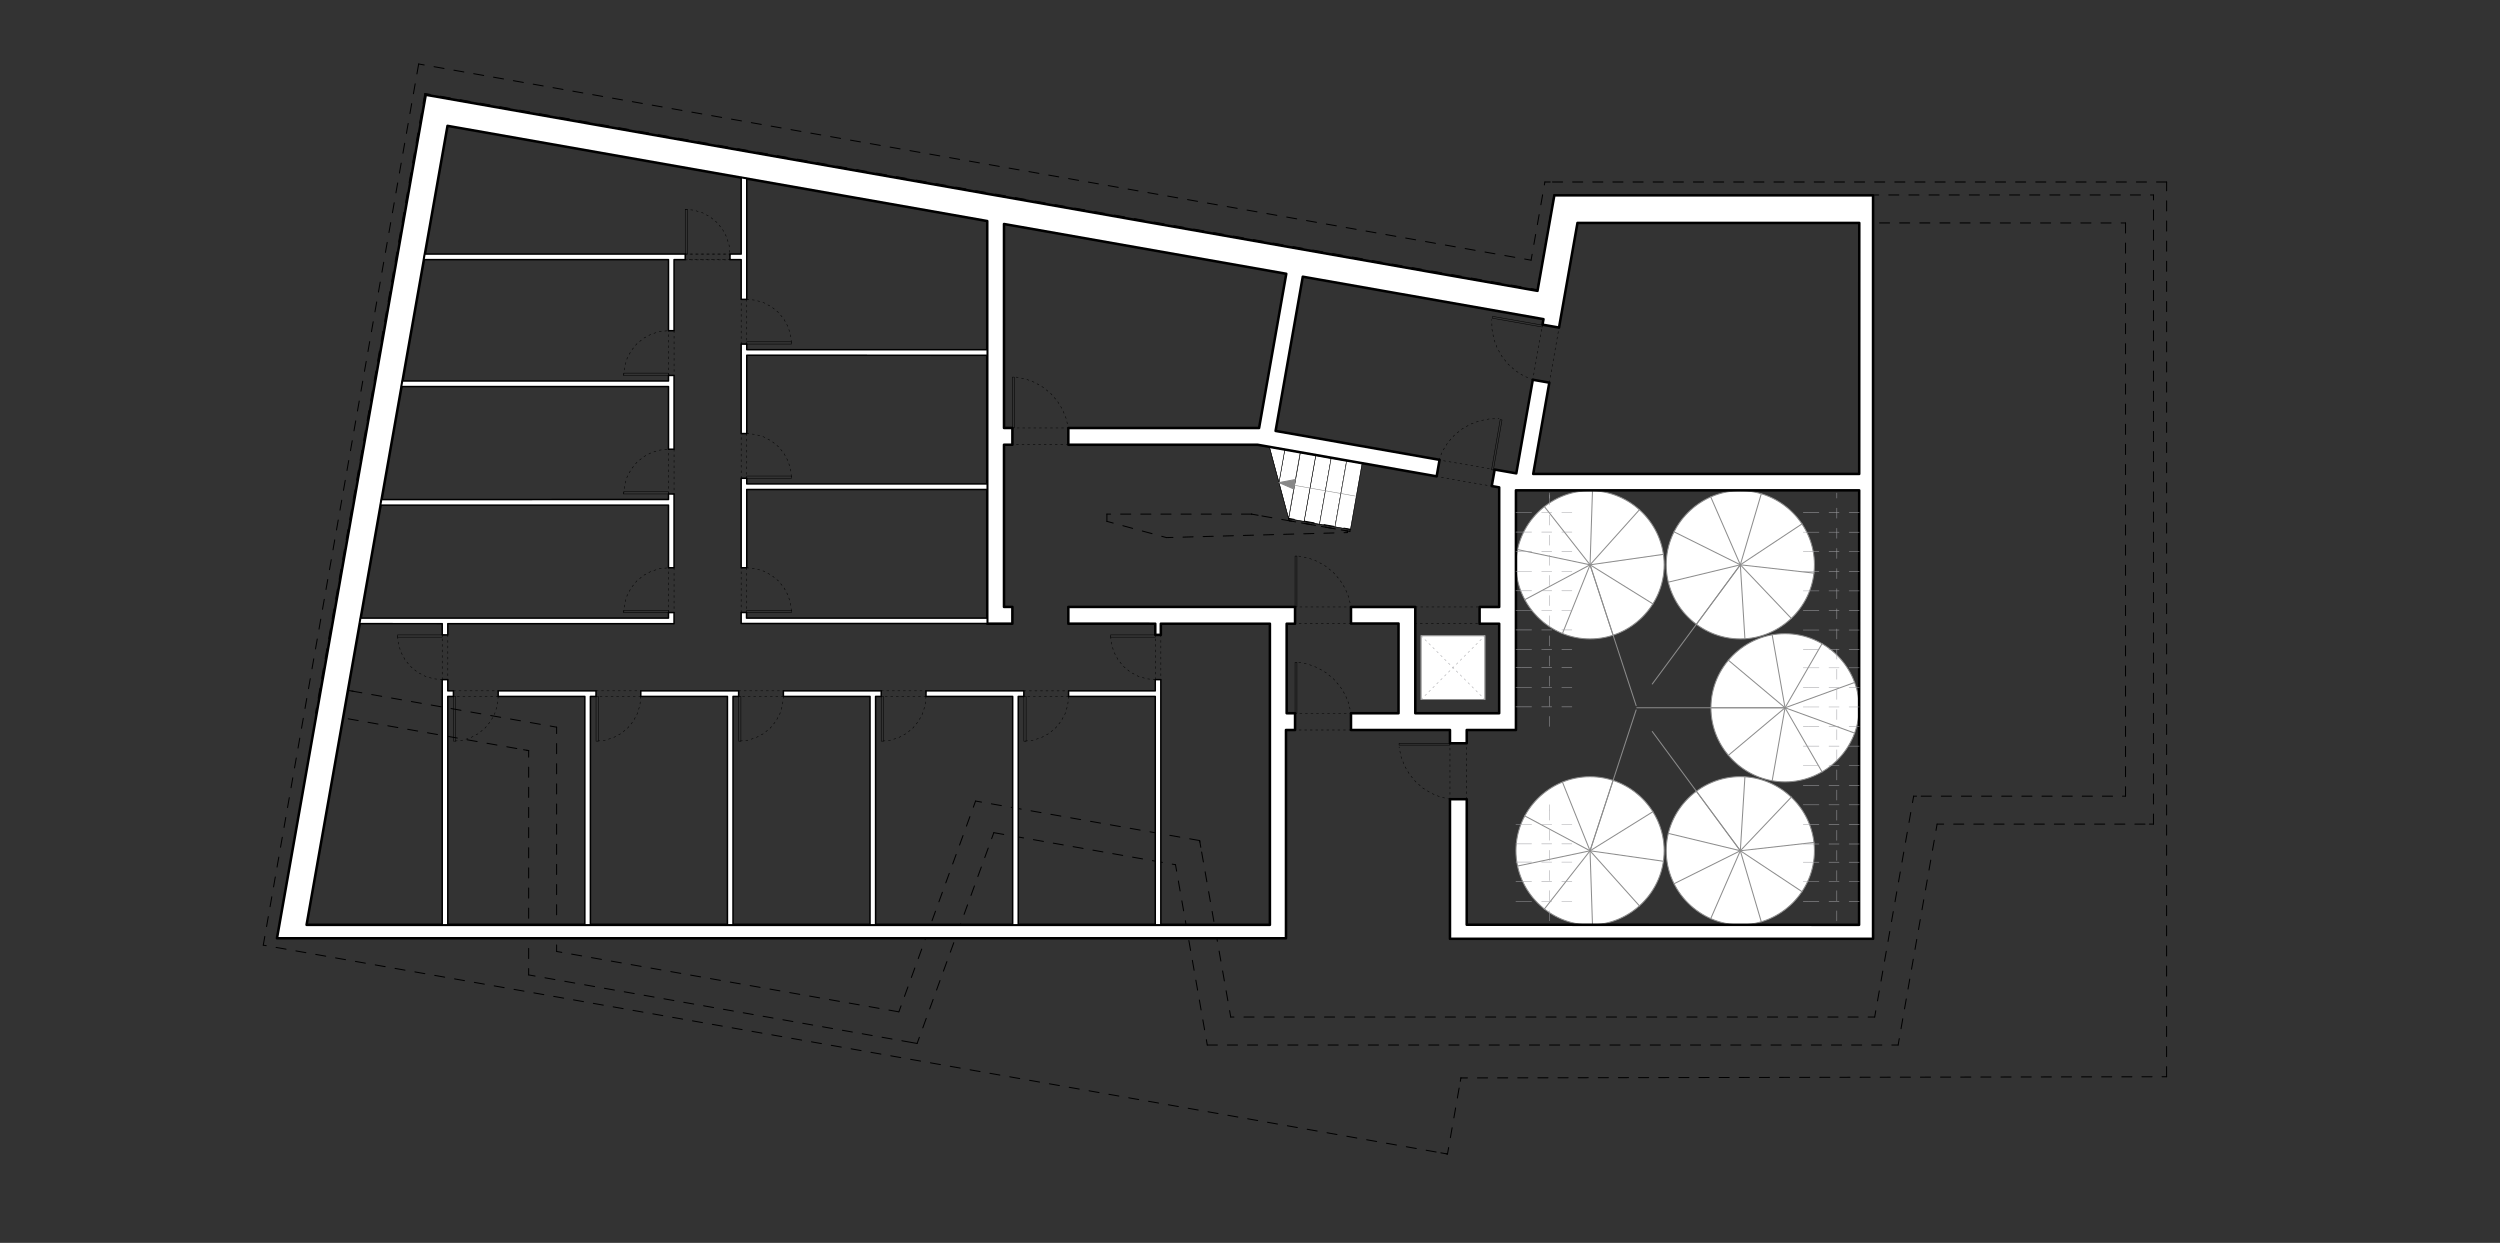 <?xml version="1.0" encoding="utf-8"?>
<!-- Generator: Adobe Illustrator 16.0.4, SVG Export Plug-In . SVG Version: 6.00 Build 0)  -->
<!DOCTYPE svg PUBLIC "-//W3C//DTD SVG 1.1//EN" "http://www.w3.org/Graphics/SVG/1.1/DTD/svg11.dtd">
<svg version="1.1" id="Ebene_1" xmlns="http://www.w3.org/2000/svg" xmlns:xlink="http://www.w3.org/1999/xlink" x="0px" y="0px"
	 width="704px" height="350px" viewBox="0 0 704 350" enable-background="new 0 0 704 350" xml:space="preserve">
<rect x="0" y="0" width="704" height="350" fill="#333333" stroke="none"/>
<g>
	<g>
		<defs>
			<rect id="SVGID_1_" y="5" width="704" height="340"/>
		</defs>
		<clipPath id="SVGID_2_">
			<use xlink:href="#SVGID_1_"  overflow="visible"/>
		</clipPath>
		<g clip-path="url(#SVGID_2_)">
			<defs>
				<rect id="SVGID_3_" y="5" width="704" height="340"/>
			</defs>
			<clipPath id="SVGID_4_">
				<use xlink:href="#SVGID_3_"  overflow="visible"/>
			</clipPath>
			<g clip-path="url(#SVGID_4_)">
				<defs>
					<rect id="SVGID_5_" y="5" width="703.5" height="339.75"/>
				</defs>
				<clipPath id="SVGID_6_">
					<use xlink:href="#SVGID_5_"  overflow="visible"/>
				</clipPath>
				<g clip-path="url(#SVGID_6_)">
					<defs>
						<rect id="SVGID_7_" x="-217.374" y="-136.075" width="1172.475" height="566.177"/>
					</defs>
					<clipPath id="SVGID_8_">
						<use xlink:href="#SVGID_7_"  overflow="visible"/>
					</clipPath>
					
						<line clip-path="url(#SVGID_8_)" fill="none" stroke="#000000" stroke-width="0.288" stroke-linecap="round" stroke-linejoin="round" stroke-miterlimit="10" stroke-dasharray="2.835,2.835" x1="437.61" y1="54.905" x2="432.907" y2="81.572"/>
					
						<line clip-path="url(#SVGID_8_)" fill="none" stroke="#000000" stroke-width="0.288" stroke-linecap="round" stroke-linejoin="round" stroke-miterlimit="10" x1="433.168" y1="80.095" x2="432.907" y2="81.572"/>
					
						<line clip-path="url(#SVGID_8_)" fill="none" stroke="#000000" stroke-width="0.288" stroke-linecap="round" stroke-linejoin="round" stroke-miterlimit="10" stroke-dasharray="2.835,2.835" stroke-dashoffset="1" x1="432.907" y1="81.572" x2="119.633" y2="26.318"/>
					
						<line clip-path="url(#SVGID_8_)" fill="none" stroke="#000000" stroke-width="0.288" stroke-linecap="round" stroke-linejoin="round" stroke-miterlimit="10" stroke-dasharray="2.835,2.835" x1="119.633" y1="26.318" x2="88.86" y2="200.791"/>
					
						<line clip-path="url(#SVGID_8_)" fill="none" stroke="#000000" stroke-width="0.288" stroke-linecap="round" stroke-linejoin="round" stroke-miterlimit="10" stroke-dasharray="2.835,2.835" stroke-dashoffset="2" x1="88.86" y1="200.791" x2="148.867" y2="211.375"/>
					
						<line clip-path="url(#SVGID_8_)" fill="none" stroke="#000000" stroke-width="0.288" stroke-linecap="round" stroke-linejoin="round" stroke-miterlimit="10" x1="147.441" y1="211.123" x2="148.867" y2="211.375"/>
					
						<line clip-path="url(#SVGID_8_)" fill="none" stroke="#000000" stroke-width="0.288" stroke-linecap="round" stroke-linejoin="round" stroke-miterlimit="10" stroke-dasharray="2.835,2.835" stroke-dashoffset="1" x1="148.867" y1="211.375" x2="148.867" y2="274.539"/>
					
						<line clip-path="url(#SVGID_8_)" fill="none" stroke="#000000" stroke-width="0.288" stroke-linecap="round" stroke-linejoin="round" stroke-miterlimit="10" stroke-dasharray="2.835,2.835" stroke-dashoffset="1" x1="148.867" y1="274.539" x2="258.26" y2="293.833"/>
					
						<line clip-path="url(#SVGID_8_)" fill="none" stroke="#000000" stroke-width="0.288" stroke-linecap="round" stroke-linejoin="round" stroke-miterlimit="10" x1="256.782" y1="293.573" x2="258.26" y2="293.833"/>
					
						<line clip-path="url(#SVGID_8_)" fill="none" stroke="#000000" stroke-width="0.288" stroke-linecap="round" stroke-linejoin="round" stroke-miterlimit="10" stroke-dasharray="2.835,2.835" stroke-dashoffset="1" x1="258.26" y1="293.833" x2="279.858" y2="234.479"/>
					
						<line clip-path="url(#SVGID_8_)" fill="none" stroke="#000000" stroke-width="0.288" stroke-linecap="round" stroke-linejoin="round" stroke-miterlimit="10" stroke-dasharray="2.835,2.835" x1="279.858" y1="234.479" x2="331.017" y2="243.501"/>
					
						<line clip-path="url(#SVGID_8_)" fill="none" stroke="#000000" stroke-width="0.288" stroke-linecap="round" stroke-linejoin="round" stroke-miterlimit="10" stroke-dasharray="2.835,2.835" stroke-dashoffset="1" x1="331.017" y1="243.501" x2="339.97" y2="294.275"/>
					
						<line clip-path="url(#SVGID_8_)" fill="none" stroke="#000000" stroke-width="0.288" stroke-linecap="round" stroke-linejoin="round" stroke-miterlimit="10" stroke-dasharray="2.835,2.835" x1="339.97" y1="294.275" x2="534.515" y2="294.275"/>
					
						<line clip-path="url(#SVGID_8_)" fill="none" stroke="#000000" stroke-width="0.288" stroke-linecap="round" stroke-linejoin="round" stroke-miterlimit="10" stroke-dasharray="2.835,2.835" stroke-dashoffset="1" x1="534.515" y1="294.275" x2="545.488" y2="232.072"/>
					
						<line clip-path="url(#SVGID_8_)" fill="none" stroke="#000000" stroke-width="0.288" stroke-linecap="round" stroke-linejoin="round" stroke-miterlimit="10" stroke-dasharray="2.835,2.835" stroke-dashoffset="1" x1="545.488" y1="232.072" x2="606.42" y2="232.073"/>
					
						<line clip-path="url(#SVGID_8_)" fill="none" stroke="#000000" stroke-width="0.288" stroke-linecap="round" stroke-linejoin="round" stroke-miterlimit="10" x1="605.282" y1="232.073" x2="606.42" y2="232.073"/>
					
						<line clip-path="url(#SVGID_8_)" fill="none" stroke="#000000" stroke-width="0.288" stroke-linecap="round" stroke-linejoin="round" stroke-miterlimit="10" stroke-dasharray="2.835,2.835" x1="606.42" y1="232.073" x2="606.422" y2="54.907"/>
					
						<line clip-path="url(#SVGID_8_)" fill="none" stroke="#000000" stroke-width="0.288" stroke-linecap="round" stroke-linejoin="round" stroke-miterlimit="10" stroke-dasharray="2.835,2.835" stroke-dashoffset="2" x1="606.422" y1="54.907" x2="437.61" y2="54.905"/>
					
						<line clip-path="url(#SVGID_8_)" fill="none" stroke="#000000" stroke-width="0.288" stroke-linecap="round" stroke-linejoin="round" stroke-miterlimit="10" x1="439.22" y1="54.905" x2="437.61" y2="54.905"/>
					
						<line clip-path="url(#SVGID_8_)" fill="none" stroke="#000000" stroke-width="0.288" stroke-linecap="round" stroke-linejoin="round" stroke-miterlimit="10" stroke-dasharray="2.835,2.835" stroke-dashoffset="1" x1="126.02" y1="35.44" x2="439.294" y2="90.694"/>
					
						<line clip-path="url(#SVGID_8_)" fill="none" stroke="#000000" stroke-width="0.288" stroke-linecap="round" stroke-linejoin="round" stroke-miterlimit="10" stroke-dasharray="2.835,2.835" stroke-dashoffset="1" x1="439.294" y1="90.694" x2="444.218" y2="62.779"/>
					
						<line clip-path="url(#SVGID_8_)" fill="none" stroke="#000000" stroke-width="0.288" stroke-linecap="round" stroke-linejoin="round" stroke-miterlimit="10" stroke-dasharray="2.835,2.835" x1="444.218" y1="62.779" x2="598.548" y2="62.781"/>
					
						<line clip-path="url(#SVGID_8_)" fill="none" stroke="#000000" stroke-width="0.288" stroke-linecap="round" stroke-linejoin="round" stroke-miterlimit="10" stroke-dasharray="2.835,2.835" x1="598.548" y1="62.781" x2="598.546" y2="224.199"/>
					
						<line clip-path="url(#SVGID_8_)" fill="none" stroke="#000000" stroke-width="0.288" stroke-linecap="round" stroke-linejoin="round" stroke-miterlimit="10" stroke-dasharray="2.835,2.835" stroke-dashoffset="2" x1="598.546" y1="224.199" x2="538.882" y2="224.199"/>
					
						<line clip-path="url(#SVGID_8_)" fill="none" stroke="#000000" stroke-width="0.288" stroke-linecap="round" stroke-linejoin="round" stroke-miterlimit="10" x1="539.689" y1="224.199" x2="538.882" y2="224.199"/>
					
						<line clip-path="url(#SVGID_8_)" fill="none" stroke="#000000" stroke-width="0.288" stroke-linecap="round" stroke-linejoin="round" stroke-miterlimit="10" stroke-dasharray="2.835,2.835" stroke-dashoffset="1" x1="538.882" y1="224.199" x2="527.908" y2="286.401"/>
					
						<line clip-path="url(#SVGID_8_)" fill="none" stroke="#000000" stroke-width="0.288" stroke-linecap="round" stroke-linejoin="round" stroke-miterlimit="10" stroke-dasharray="2.835,2.835" stroke-dashoffset="1" x1="527.908" y1="286.401" x2="346.577" y2="286.401"/>
					
						<line clip-path="url(#SVGID_8_)" fill="none" stroke="#000000" stroke-width="0.288" stroke-linecap="round" stroke-linejoin="round" stroke-miterlimit="10" stroke-dasharray="2.835,2.835" stroke-dashoffset="1" x1="346.577" y1="286.401" x2="337.812" y2="236.704"/>
					
						<line clip-path="url(#SVGID_8_)" fill="none" stroke="#000000" stroke-width="0.288" stroke-linecap="round" stroke-linejoin="round" stroke-miterlimit="10" x1="338.146" y1="238.597" x2="337.812" y2="236.704"/>
					
						<line clip-path="url(#SVGID_8_)" fill="none" stroke="#000000" stroke-width="0.288" stroke-linecap="round" stroke-linejoin="round" stroke-miterlimit="10" stroke-dasharray="2.835,2.835" x1="337.812" y1="236.704" x2="274.719" y2="225.576"/>
					
						<line clip-path="url(#SVGID_8_)" fill="none" stroke="#000000" stroke-width="0.288" stroke-linecap="round" stroke-linejoin="round" stroke-miterlimit="10" stroke-dasharray="2.835,2.835" stroke-dashoffset="1" x1="274.719" y1="225.576" x2="253.12" y2="284.932"/>
					
						<line clip-path="url(#SVGID_8_)" fill="none" stroke="#000000" stroke-width="0.288" stroke-linecap="round" stroke-linejoin="round" stroke-miterlimit="10" stroke-dasharray="2.835,2.835" x1="253.12" y1="284.932" x2="156.741" y2="267.933"/>
					
						<line clip-path="url(#SVGID_8_)" fill="none" stroke="#000000" stroke-width="0.288" stroke-linecap="round" stroke-linejoin="round" stroke-miterlimit="10" stroke-dasharray="2.835,2.835" stroke-dashoffset="1" x1="156.741" y1="267.933" x2="156.742" y2="204.768"/>
					
						<line clip-path="url(#SVGID_8_)" fill="none" stroke="#000000" stroke-width="0.288" stroke-linecap="round" stroke-linejoin="round" stroke-miterlimit="10" stroke-dasharray="2.835,2.835" stroke-dashoffset="1" x1="156.742" y1="204.768" x2="97.982" y2="194.404"/>
					
						<line clip-path="url(#SVGID_8_)" fill="none" stroke="#000000" stroke-width="0.288" stroke-linecap="round" stroke-linejoin="round" stroke-miterlimit="10" x1="99.459" y1="194.664" x2="97.982" y2="194.404"/>
					
						<line clip-path="url(#SVGID_8_)" fill="none" stroke="#000000" stroke-width="0.288" stroke-linecap="round" stroke-linejoin="round" stroke-miterlimit="10" stroke-dasharray="2.835,2.835" x1="97.982" y1="194.404" x2="126.02" y2="35.44"/>
					
						<line clip-path="url(#SVGID_8_)" fill="none" stroke="#000000" stroke-width="0.288" stroke-linecap="round" stroke-linejoin="round" stroke-miterlimit="10" x1="311.702" y1="144.772" x2="311.702" y2="146.811"/>
					
						<line clip-path="url(#SVGID_8_)" fill="none" stroke="#000000" stroke-width="0.288" stroke-linecap="round" stroke-linejoin="round" stroke-miterlimit="10" stroke-dasharray="2.835,2.835" stroke-dashoffset="1" x1="311.702" y1="146.811" x2="328.47" y2="151.384"/>
					
						<line clip-path="url(#SVGID_8_)" fill="none" stroke="#000000" stroke-width="0.288" stroke-linecap="round" stroke-linejoin="round" stroke-miterlimit="10" stroke-dasharray="2.835,2.835" stroke-dashoffset="1" x1="328.47" y1="151.384" x2="379.426" y2="149.974"/>
					
						<line clip-path="url(#SVGID_8_)" fill="none" stroke="#000000" stroke-width="0.288" stroke-linecap="round" stroke-linejoin="round" stroke-miterlimit="10" x1="379.426" y1="149.974" x2="379.501" y2="149.55"/>
					
						<line clip-path="url(#SVGID_8_)" fill="none" stroke="#000000" stroke-width="0.288" stroke-linecap="round" stroke-linejoin="round" stroke-miterlimit="10" stroke-dasharray="2.835,2.835" stroke-dashoffset="1" x1="379.501" y1="149.55" x2="352.436" y2="144.775"/>
					
						<line clip-path="url(#SVGID_8_)" fill="none" stroke="#000000" stroke-width="0.288" stroke-linecap="round" stroke-linejoin="round" stroke-miterlimit="10" x1="354.279" y1="145.101" x2="352.436" y2="144.775"/>
					
						<line clip-path="url(#SVGID_8_)" fill="none" stroke="#000000" stroke-width="0.288" stroke-linecap="round" stroke-linejoin="round" stroke-miterlimit="10" stroke-dasharray="2.835,2.835" x1="352.436" y1="144.775" x2="311.702" y2="144.772"/>
					<polyline clip-path="url(#SVGID_8_)" fill-rule="evenodd" clip-rule="evenodd" fill="#FFFFFF" points="371.546,147.507 
						367.203,146.741 370.485,128.13 374.828,128.896 371.546,147.507 					"/>
					
						<rect x="368.811" y="128.37" transform="matrix(0.985 0.174 -0.174 0.985 29.563 -62.323)" clip-path="url(#SVGID_8_)" fill="none" stroke="#000000" stroke-width="0.144" stroke-linecap="round" stroke-linejoin="round" stroke-miterlimit="10" width="4.41" height="18.898"/>
					<polyline clip-path="url(#SVGID_8_)" fill-rule="evenodd" clip-rule="evenodd" fill="#FFFFFF" points="367.203,146.741 
						362.86,145.975 366.144,127.365 370.485,128.13 367.203,146.741 					"/>
					
						<rect x="364.468" y="127.604" transform="matrix(0.985 0.174 -0.174 0.985 29.386 -61.617)" clip-path="url(#SVGID_8_)" fill="none" stroke="#000000" stroke-width="0.144" stroke-linecap="round" stroke-linejoin="round" stroke-miterlimit="10" width="4.41" height="18.898"/>
					<polyline clip-path="url(#SVGID_8_)" fill-rule="evenodd" clip-rule="evenodd" fill="#FFFFFF" points="362.86,145.975 
						366.144,127.365 361.801,126.598 360.16,135.903 362.86,145.975 					"/>
					
						<polygon clip-path="url(#SVGID_8_)" fill="none" stroke="#000000" stroke-width="0.144" stroke-linecap="round" stroke-linejoin="round" stroke-miterlimit="10" points="
						362.86,145.975 366.144,127.365 361.801,126.598 360.16,135.903 					"/>
					<polyline clip-path="url(#SVGID_8_)" fill-rule="evenodd" clip-rule="evenodd" fill="#FFFFFF" points="375.888,148.272 
						371.546,147.507 374.828,128.896 379.171,129.663 375.888,148.272 					"/>
					
						<rect x="373.154" y="129.136" transform="matrix(0.985 0.174 -0.174 0.985 29.77 -63.079)" clip-path="url(#SVGID_8_)" fill="none" stroke="#000000" stroke-width="0.144" stroke-linecap="round" stroke-linejoin="round" stroke-miterlimit="10" width="4.409" height="18.898"/>
					<polyline clip-path="url(#SVGID_8_)" fill-rule="evenodd" clip-rule="evenodd" fill="#FFFFFF" points="360.16,135.903 
						361.801,126.598 357.458,125.833 360.16,135.903 					"/>
					
						<polygon clip-path="url(#SVGID_8_)" fill="none" stroke="#000000" stroke-width="0.144" stroke-linecap="round" stroke-linejoin="round" stroke-miterlimit="10" points="
						360.16,135.903 361.801,126.598 357.458,125.833 					"/>
					
						<line clip-path="url(#SVGID_8_)" fill="none" stroke="#000000" stroke-width="0.144" stroke-linecap="round" stroke-linejoin="round" stroke-miterlimit="10" x1="357.458" y1="125.833" x2="363.04" y2="146.646"/>
					<polyline clip-path="url(#SVGID_8_)" fill-rule="evenodd" clip-rule="evenodd" fill="#FFFFFF" points="380.23,149.039 
						375.888,148.272 379.171,129.663 383.514,130.429 380.23,149.039 					"/>
					
						<rect x="377.496" y="129.902" transform="matrix(0.985 0.174 -0.174 0.985 30.005 -63.884)" clip-path="url(#SVGID_8_)" fill="none" stroke="#000000" stroke-width="0.144" stroke-linecap="round" stroke-linejoin="round" stroke-miterlimit="10" width="4.41" height="18.897"/>
					
						<line clip-path="url(#SVGID_8_)" fill="none" stroke="#000000" stroke-width="0.288" stroke-linecap="round" stroke-linejoin="round" stroke-miterlimit="10" x1="380.121" y1="149.659" x2="380.23" y2="149.039"/>
					
						<line clip-path="url(#SVGID_8_)" fill="none" stroke="#000000" stroke-width="0.288" stroke-linecap="round" stroke-linejoin="round" stroke-miterlimit="10" stroke-dasharray="2.835,2.835" stroke-dashoffset="1" x1="380.23" y1="149.039" x2="362.86" y2="145.975"/>
					
						<line clip-path="url(#SVGID_8_)" fill="none" stroke="#000000" stroke-width="0.288" stroke-linecap="round" stroke-linejoin="round" stroke-miterlimit="10" x1="362.86" y1="145.975" x2="363.04" y2="146.646"/>
					
						<line clip-path="url(#SVGID_8_)" fill="none" stroke="#000000" stroke-width="0.288" stroke-linecap="round" stroke-linejoin="round" stroke-miterlimit="10" stroke-dasharray="2.835,2.835" stroke-dashoffset="1" x1="363.04" y1="146.646" x2="380.121" y2="149.659"/>
					
						<line clip-path="url(#SVGID_8_)" fill="none" stroke="#000000" stroke-width="0.288" stroke-linecap="round" stroke-linejoin="round" stroke-miterlimit="10" stroke-dasharray="2.835,2.835" x1="610.121" y1="51.253" x2="435.039" y2="51.248"/>
					
						<line clip-path="url(#SVGID_8_)" fill="none" stroke="#000000" stroke-width="0.288" stroke-linecap="round" stroke-linejoin="round" stroke-miterlimit="10" x1="436.539" y1="51.248" x2="435.039" y2="51.248"/>
					
						<line clip-path="url(#SVGID_8_)" fill="none" stroke="#000000" stroke-width="0.288" stroke-linecap="round" stroke-linejoin="round" stroke-miterlimit="10" stroke-dasharray="2.835,2.835" stroke-dashoffset="2" x1="435.039" y1="51.248" x2="431.156" y2="73.263"/>
					
						<line clip-path="url(#SVGID_8_)" fill="none" stroke="#000000" stroke-width="0.288" stroke-linecap="round" stroke-linejoin="round" stroke-miterlimit="10" stroke-dasharray="2.835,2.835" stroke-dashoffset="1" x1="431.156" y1="73.263" x2="117.897" y2="18.017"/>
					
						<line clip-path="url(#SVGID_8_)" fill="none" stroke="#000000" stroke-width="0.288" stroke-linecap="round" stroke-linejoin="round" stroke-miterlimit="10" stroke-dasharray="2.835,2.835" x1="117.897" y1="18.017" x2="74.137" y2="266.156"/>
					
						<line clip-path="url(#SVGID_8_)" fill="none" stroke="#000000" stroke-width="0.288" stroke-linecap="round" stroke-linejoin="round" stroke-miterlimit="10" stroke-dasharray="2.835,2.835" stroke-dashoffset="2" x1="74.137" y1="266.156" x2="407.613" y2="324.968"/>
					
						<line clip-path="url(#SVGID_8_)" fill="none" stroke="#000000" stroke-width="0.288" stroke-linecap="round" stroke-linejoin="round" stroke-miterlimit="10" x1="405.749" y1="324.64" x2="407.613" y2="324.968"/>
					
						<line clip-path="url(#SVGID_8_)" fill="none" stroke="#000000" stroke-width="0.288" stroke-linecap="round" stroke-linejoin="round" stroke-miterlimit="10" stroke-dasharray="2.835,2.835" stroke-dashoffset="1" x1="407.613" y1="324.968" x2="411.391" y2="303.547"/>
					
						<line clip-path="url(#SVGID_8_)" fill="none" stroke="#000000" stroke-width="0.288" stroke-linecap="round" stroke-linejoin="round" stroke-miterlimit="10" x1="411.223" y1="304.499" x2="411.391" y2="303.547"/>
					
						<line clip-path="url(#SVGID_8_)" fill="none" stroke="#000000" stroke-width="0.288" stroke-linecap="round" stroke-linejoin="round" stroke-miterlimit="10" stroke-dasharray="2.835,2.835" stroke-dashoffset="1" x1="411.391" y1="303.547" x2="610.113" y2="303.208"/>
					
						<line clip-path="url(#SVGID_8_)" fill="none" stroke="#000000" stroke-width="0.288" stroke-linecap="round" stroke-linejoin="round" stroke-miterlimit="10" stroke-dasharray="2.835,2.835" x1="610.113" y1="303.208" x2="610.121" y2="51.253"/>
					<path clip-path="url(#SVGID_8_)" fill-rule="evenodd" clip-rule="evenodd" fill="#FFFFFF" d="M468.625,159.049
						c0-11.447-9.419-20.867-20.865-20.867c-11.447,0-20.866,9.419-20.866,20.867c0,11.446,9.419,20.866,20.866,20.866
						C459.206,179.915,468.625,170.496,468.625,159.049"/>
					
						<path clip-path="url(#SVGID_8_)" fill="none" stroke="#8C8C8C" stroke-width="0.288" stroke-linecap="round" stroke-linejoin="round" stroke-miterlimit="10" d="
						M468.625,159.049c0-11.447-9.419-20.867-20.865-20.867c-11.447,0-20.866,9.419-20.866,20.867
						c0,11.446,9.419,20.866,20.866,20.866C459.206,179.915,468.625,170.496,468.625,159.049"/>
					
						<line clip-path="url(#SVGID_8_)" fill="none" stroke="#8C8C8C" stroke-width="0.288" stroke-linecap="round" stroke-linejoin="round" stroke-miterlimit="10" x1="447.76" y1="159.049" x2="460.739" y2="198.711"/>
					
						<line clip-path="url(#SVGID_8_)" fill="none" stroke="#8C8C8C" stroke-width="0.288" stroke-linecap="round" stroke-linejoin="round" stroke-miterlimit="10" x1="447.76" y1="159.049" x2="454.25" y2="178.88"/>
					
						<line clip-path="url(#SVGID_8_)" fill="none" stroke="#8C8C8C" stroke-width="0.288" stroke-linecap="round" stroke-linejoin="round" stroke-miterlimit="10" x1="447.76" y1="159.049" x2="461.688" y2="143.513"/>
					
						<line clip-path="url(#SVGID_8_)" fill="none" stroke="#8C8C8C" stroke-width="0.288" stroke-linecap="round" stroke-linejoin="round" stroke-miterlimit="10" x1="447.76" y1="159.049" x2="427.34" y2="154.754"/>
					
						<line clip-path="url(#SVGID_8_)" fill="none" stroke="#8C8C8C" stroke-width="0.288" stroke-linecap="round" stroke-linejoin="round" stroke-miterlimit="10" x1="447.76" y1="159.049" x2="465.479" y2="170.069"/>
					
						<line clip-path="url(#SVGID_8_)" fill="none" stroke="#8C8C8C" stroke-width="0.288" stroke-linecap="round" stroke-linejoin="round" stroke-miterlimit="10" x1="447.76" y1="159.049" x2="468.416" y2="156.102"/>
					
						<line clip-path="url(#SVGID_8_)" fill="none" stroke="#8C8C8C" stroke-width="0.288" stroke-linecap="round" stroke-linejoin="round" stroke-miterlimit="10" x1="447.76" y1="159.049" x2="448.443" y2="138.194"/>
					
						<line clip-path="url(#SVGID_8_)" fill="none" stroke="#8C8C8C" stroke-width="0.288" stroke-linecap="round" stroke-linejoin="round" stroke-miterlimit="10" x1="447.76" y1="159.049" x2="434.879" y2="142.634"/>
					
						<line clip-path="url(#SVGID_8_)" fill="none" stroke="#8C8C8C" stroke-width="0.288" stroke-linecap="round" stroke-linejoin="round" stroke-miterlimit="10" x1="447.76" y1="159.049" x2="429.356" y2="168.884"/>
					
						<line clip-path="url(#SVGID_8_)" fill="none" stroke="#8C8C8C" stroke-width="0.288" stroke-linecap="round" stroke-linejoin="round" stroke-miterlimit="10" x1="447.76" y1="159.049" x2="439.983" y2="178.412"/>
					<path clip-path="url(#SVGID_8_)" fill-rule="evenodd" clip-rule="evenodd" fill="#FFFFFF" d="M468.623,239.584
						c0-11.447-9.419-20.867-20.866-20.867c-11.446,0-20.866,9.42-20.866,20.867c0,11.445,9.42,20.865,20.866,20.865
						C459.204,260.449,468.623,251.029,468.623,239.584"/>
					
						<path clip-path="url(#SVGID_8_)" fill="none" stroke="#8C8C8C" stroke-width="0.288" stroke-linecap="round" stroke-linejoin="round" stroke-miterlimit="10" d="
						M468.623,239.584c0-11.447-9.419-20.867-20.866-20.867c-11.446,0-20.866,9.42-20.866,20.867
						c0,11.445,9.42,20.865,20.866,20.865C459.204,260.449,468.623,251.029,468.623,239.584"/>
					
						<line clip-path="url(#SVGID_8_)" fill="none" stroke="#8C8C8C" stroke-width="0.288" stroke-linecap="round" stroke-linejoin="round" stroke-miterlimit="10" x1="447.757" y1="239.584" x2="460.735" y2="199.92"/>
					
						<line clip-path="url(#SVGID_8_)" fill="none" stroke="#8C8C8C" stroke-width="0.288" stroke-linecap="round" stroke-linejoin="round" stroke-miterlimit="10" x1="447.757" y1="239.584" x2="454.246" y2="219.752"/>
					
						<line clip-path="url(#SVGID_8_)" fill="none" stroke="#8C8C8C" stroke-width="0.288" stroke-linecap="round" stroke-linejoin="round" stroke-miterlimit="10" x1="447.757" y1="239.584" x2="427.338" y2="243.879"/>
					
						<line clip-path="url(#SVGID_8_)" fill="none" stroke="#8C8C8C" stroke-width="0.288" stroke-linecap="round" stroke-linejoin="round" stroke-miterlimit="10" x1="447.757" y1="239.584" x2="461.688" y2="255.119"/>
					
						<line clip-path="url(#SVGID_8_)" fill="none" stroke="#8C8C8C" stroke-width="0.288" stroke-linecap="round" stroke-linejoin="round" stroke-miterlimit="10" x1="447.757" y1="239.584" x2="439.98" y2="220.221"/>
					
						<line clip-path="url(#SVGID_8_)" fill="none" stroke="#8C8C8C" stroke-width="0.288" stroke-linecap="round" stroke-linejoin="round" stroke-miterlimit="10" x1="447.757" y1="239.584" x2="429.354" y2="229.748"/>
					
						<line clip-path="url(#SVGID_8_)" fill="none" stroke="#8C8C8C" stroke-width="0.288" stroke-linecap="round" stroke-linejoin="round" stroke-miterlimit="10" x1="447.757" y1="239.584" x2="434.876" y2="256"/>
					
						<line clip-path="url(#SVGID_8_)" fill="none" stroke="#8C8C8C" stroke-width="0.288" stroke-linecap="round" stroke-linejoin="round" stroke-miterlimit="10" x1="447.757" y1="239.584" x2="448.442" y2="260.438"/>
					
						<line clip-path="url(#SVGID_8_)" fill="none" stroke="#8C8C8C" stroke-width="0.288" stroke-linecap="round" stroke-linejoin="round" stroke-miterlimit="10" x1="447.757" y1="239.584" x2="468.414" y2="242.53"/>
					
						<line clip-path="url(#SVGID_8_)" fill="none" stroke="#8C8C8C" stroke-width="0.288" stroke-linecap="round" stroke-linejoin="round" stroke-miterlimit="10" x1="447.757" y1="239.584" x2="465.476" y2="228.562"/>
					<path clip-path="url(#SVGID_8_)" fill-rule="evenodd" clip-rule="evenodd" fill="#FFFFFF" d="M523.534,199.309
						c0-11.447-9.42-20.865-20.867-20.865c-11.446,0-20.865,9.418-20.865,20.865s9.419,20.866,20.865,20.866
						C514.114,220.175,523.534,210.756,523.534,199.309"/>
					
						<path clip-path="url(#SVGID_8_)" fill="none" stroke="#8C8C8C" stroke-width="0.288" stroke-linecap="round" stroke-linejoin="round" stroke-miterlimit="10" d="
						M523.534,199.309c0-11.447-9.42-20.865-20.867-20.865c-11.446,0-20.865,9.418-20.865,20.865s9.419,20.866,20.865,20.866
						C514.114,220.175,523.534,210.756,523.534,199.309"/>
					
						<line clip-path="url(#SVGID_8_)" fill="none" stroke="#8C8C8C" stroke-width="0.288" stroke-linecap="round" stroke-linejoin="round" stroke-miterlimit="10" x1="502.667" y1="199.309" x2="460.935" y2="199.309"/>
					
						<line clip-path="url(#SVGID_8_)" fill="none" stroke="#8C8C8C" stroke-width="0.288" stroke-linecap="round" stroke-linejoin="round" stroke-miterlimit="10" x1="502.667" y1="199.309" x2="481.802" y2="199.309"/>
					
						<line clip-path="url(#SVGID_8_)" fill="none" stroke="#8C8C8C" stroke-width="0.288" stroke-linecap="round" stroke-linejoin="round" stroke-miterlimit="10" x1="502.667" y1="199.309" x2="513.101" y2="217.38"/>
					
						<line clip-path="url(#SVGID_8_)" fill="none" stroke="#8C8C8C" stroke-width="0.288" stroke-linecap="round" stroke-linejoin="round" stroke-miterlimit="10" x1="502.667" y1="199.309" x2="513.101" y2="181.238"/>
					
						<line clip-path="url(#SVGID_8_)" fill="none" stroke="#8C8C8C" stroke-width="0.288" stroke-linecap="round" stroke-linejoin="round" stroke-miterlimit="10" x1="502.667" y1="199.309" x2="486.684" y2="212.722"/>
					
						<line clip-path="url(#SVGID_8_)" fill="none" stroke="#8C8C8C" stroke-width="0.288" stroke-linecap="round" stroke-linejoin="round" stroke-miterlimit="10" x1="502.667" y1="199.309" x2="499.044" y2="219.858"/>
					
						<line clip-path="url(#SVGID_8_)" fill="none" stroke="#8C8C8C" stroke-width="0.288" stroke-linecap="round" stroke-linejoin="round" stroke-miterlimit="10" x1="502.667" y1="199.309" x2="522.275" y2="206.445"/>
					
						<line clip-path="url(#SVGID_8_)" fill="none" stroke="#8C8C8C" stroke-width="0.288" stroke-linecap="round" stroke-linejoin="round" stroke-miterlimit="10" x1="502.667" y1="199.309" x2="522.275" y2="192.172"/>
					
						<line clip-path="url(#SVGID_8_)" fill="none" stroke="#8C8C8C" stroke-width="0.288" stroke-linecap="round" stroke-linejoin="round" stroke-miterlimit="10" x1="502.667" y1="199.309" x2="499.044" y2="178.76"/>
					
						<line clip-path="url(#SVGID_8_)" fill="none" stroke="#8C8C8C" stroke-width="0.288" stroke-linecap="round" stroke-linejoin="round" stroke-miterlimit="10" x1="502.667" y1="199.309" x2="486.684" y2="185.896"/>
					<path clip-path="url(#SVGID_8_)" fill-rule="evenodd" clip-rule="evenodd" fill="#FFFFFF" d="M510.941,239.57
						c0-11.447-9.42-20.867-20.866-20.867c-11.447,0-20.866,9.42-20.866,20.867c0,11.446,9.419,20.865,20.866,20.865
						C501.521,260.436,510.941,251.017,510.941,239.57"/>
					
						<path clip-path="url(#SVGID_8_)" fill="none" stroke="#8C8C8C" stroke-width="0.288" stroke-linecap="round" stroke-linejoin="round" stroke-miterlimit="10" d="
						M510.941,239.57c0-11.447-9.42-20.867-20.866-20.867c-11.447,0-20.866,9.42-20.866,20.867c0,11.446,9.419,20.865,20.866,20.865
						C501.521,260.436,510.941,251.017,510.941,239.57"/>
					
						<line clip-path="url(#SVGID_8_)" fill="none" stroke="#8C8C8C" stroke-width="0.288" stroke-linecap="round" stroke-linejoin="round" stroke-miterlimit="10" x1="490.075" y1="239.57" x2="465.281" y2="206.001"/>
					
						<line clip-path="url(#SVGID_8_)" fill="none" stroke="#8C8C8C" stroke-width="0.288" stroke-linecap="round" stroke-linejoin="round" stroke-miterlimit="10" x1="490.075" y1="239.57" x2="477.679" y2="222.785"/>
					
						<line clip-path="url(#SVGID_8_)" fill="none" stroke="#8C8C8C" stroke-width="0.288" stroke-linecap="round" stroke-linejoin="round" stroke-miterlimit="10" x1="490.075" y1="239.57" x2="510.81" y2="237.226"/>
					
						<line clip-path="url(#SVGID_8_)" fill="none" stroke="#8C8C8C" stroke-width="0.288" stroke-linecap="round" stroke-linejoin="round" stroke-miterlimit="10" x1="490.075" y1="239.57" x2="481.738" y2="258.698"/>
					
						<line clip-path="url(#SVGID_8_)" fill="none" stroke="#8C8C8C" stroke-width="0.288" stroke-linecap="round" stroke-linejoin="round" stroke-miterlimit="10" x1="490.075" y1="239.57" x2="491.368" y2="218.743"/>
					
						<line clip-path="url(#SVGID_8_)" fill="none" stroke="#8C8C8C" stroke-width="0.288" stroke-linecap="round" stroke-linejoin="round" stroke-miterlimit="10" x1="490.075" y1="239.57" x2="504.452" y2="224.446"/>
					
						<line clip-path="url(#SVGID_8_)" fill="none" stroke="#8C8C8C" stroke-width="0.288" stroke-linecap="round" stroke-linejoin="round" stroke-miterlimit="10" x1="490.075" y1="239.57" x2="507.465" y2="251.102"/>
					
						<line clip-path="url(#SVGID_8_)" fill="none" stroke="#8C8C8C" stroke-width="0.288" stroke-linecap="round" stroke-linejoin="round" stroke-miterlimit="10" x1="490.075" y1="239.57" x2="495.984" y2="259.582"/>
					
						<line clip-path="url(#SVGID_8_)" fill="none" stroke="#8C8C8C" stroke-width="0.288" stroke-linecap="round" stroke-linejoin="round" stroke-miterlimit="10" x1="490.075" y1="239.57" x2="471.394" y2="248.864"/>
					
						<line clip-path="url(#SVGID_8_)" fill="none" stroke="#8C8C8C" stroke-width="0.288" stroke-linecap="round" stroke-linejoin="round" stroke-miterlimit="10" x1="490.075" y1="239.57" x2="469.79" y2="234.681"/>
					<path clip-path="url(#SVGID_8_)" fill-rule="evenodd" clip-rule="evenodd" fill="#FFFFFF" d="M510.941,159.048
						c0-11.446-9.42-20.866-20.866-20.866c-11.447,0-20.866,9.419-20.866,20.866c0,11.447,9.419,20.867,20.866,20.867
						C501.521,179.915,510.941,170.496,510.941,159.048"/>
					
						<path clip-path="url(#SVGID_8_)" fill="none" stroke="#8C8C8C" stroke-width="0.288" stroke-linecap="round" stroke-linejoin="round" stroke-miterlimit="10" d="
						M510.941,159.048c0-11.446-9.42-20.866-20.866-20.866c-11.447,0-20.866,9.419-20.866,20.866
						c0,11.447,9.419,20.867,20.866,20.867C501.521,179.915,510.941,170.496,510.941,159.048"/>
					
						<line clip-path="url(#SVGID_8_)" fill="none" stroke="#8C8C8C" stroke-width="0.288" stroke-linecap="round" stroke-linejoin="round" stroke-miterlimit="10" x1="490.075" y1="159.048" x2="465.281" y2="192.617"/>
					
						<line clip-path="url(#SVGID_8_)" fill="none" stroke="#8C8C8C" stroke-width="0.288" stroke-linecap="round" stroke-linejoin="round" stroke-miterlimit="10" x1="490.075" y1="159.048" x2="477.678" y2="175.834"/>
					
						<line clip-path="url(#SVGID_8_)" fill="none" stroke="#8C8C8C" stroke-width="0.288" stroke-linecap="round" stroke-linejoin="round" stroke-miterlimit="10" x1="490.075" y1="159.048" x2="510.81" y2="161.392"/>
					
						<line clip-path="url(#SVGID_8_)" fill="none" stroke="#8C8C8C" stroke-width="0.288" stroke-linecap="round" stroke-linejoin="round" stroke-miterlimit="10" x1="490.075" y1="159.048" x2="481.737" y2="139.92"/>
					
						<line clip-path="url(#SVGID_8_)" fill="none" stroke="#8C8C8C" stroke-width="0.288" stroke-linecap="round" stroke-linejoin="round" stroke-miterlimit="10" x1="490.075" y1="159.048" x2="491.367" y2="179.875"/>
					
						<line clip-path="url(#SVGID_8_)" fill="none" stroke="#8C8C8C" stroke-width="0.288" stroke-linecap="round" stroke-linejoin="round" stroke-miterlimit="10" x1="490.075" y1="159.048" x2="504.451" y2="174.171"/>
					
						<line clip-path="url(#SVGID_8_)" fill="none" stroke="#8C8C8C" stroke-width="0.288" stroke-linecap="round" stroke-linejoin="round" stroke-miterlimit="10" x1="490.075" y1="159.048" x2="507.464" y2="147.517"/>
					
						<line clip-path="url(#SVGID_8_)" fill="none" stroke="#8C8C8C" stroke-width="0.288" stroke-linecap="round" stroke-linejoin="round" stroke-miterlimit="10" x1="490.075" y1="159.048" x2="495.983" y2="139.037"/>
					
						<line clip-path="url(#SVGID_8_)" fill="none" stroke="#8C8C8C" stroke-width="0.288" stroke-linecap="round" stroke-linejoin="round" stroke-miterlimit="10" x1="490.075" y1="159.048" x2="471.393" y2="149.755"/>
					
						<line clip-path="url(#SVGID_8_)" fill="none" stroke="#8C8C8C" stroke-width="0.288" stroke-linecap="round" stroke-linejoin="round" stroke-miterlimit="10" x1="490.075" y1="159.048" x2="469.789" y2="163.938"/>
					<polyline clip-path="url(#SVGID_8_)" fill-rule="evenodd" clip-rule="evenodd" fill="#FFFFFF" points="439.021,92.245 
						444.218,62.779 523.569,62.78 523.55,133.461 431.753,133.461 436.286,107.754 431.633,106.933 426.983,133.297 
						420.894,132.223 420.073,136.875 422.17,137.245 422.17,170.922 416.656,170.922 416.656,175.646 422.168,175.646 
						422.166,200.844 398.546,200.844 398.546,170.92 380.436,170.92 380.436,175.588 393.822,175.588 393.822,200.843 
						380.436,200.843 380.436,205.567 408.309,205.567 408.309,209.305 413.033,209.305 413.033,205.568 426.892,205.568 
						426.892,138.078 523.548,138.078 523.515,260.434 413.031,260.403 413.041,225.053 408.309,225.053 408.309,264.37 
						527.455,264.37 527.455,55.012 437.701,55.012 432.958,81.901 119.889,26.684 77.993,264.213 362.136,264.213 362.136,205.567 
						364.688,205.567 364.688,200.843 362.325,200.843 362.327,175.646 364.688,175.646 364.688,170.917 300.836,170.917 
						300.836,175.636 325.32,175.637 325.32,178.789 326.895,178.789 326.895,175.638 357.601,175.638 357.601,260.434 
						326.892,260.434 86.336,260.434 126.02,35.44 278.004,62.247 278.004,175.634 285.087,175.635 285.087,170.91 282.727,170.91 
						282.727,125.242 285.092,125.242 285.092,120.517 282.728,120.517 282.729,63.081 362.214,77.1 354.555,120.524 
						300.84,120.524 300.839,125.244 354.143,125.244 404.565,134.136 405.386,129.488 359.209,121.345 366.867,77.92 
						434.643,89.873 434.368,91.425 439.021,92.245 					"/>
					
						<polygon clip-path="url(#SVGID_8_)" fill="none" stroke="#000000" stroke-width="0.72" stroke-linecap="round" stroke-linejoin="round" stroke-miterlimit="10" points="
						439.021,92.245 444.218,62.779 523.569,62.78 523.55,133.461 431.753,133.461 436.286,107.754 431.633,106.933 
						426.983,133.297 420.894,132.223 420.073,136.875 422.17,137.245 422.17,170.922 416.656,170.922 416.656,175.646 
						422.168,175.646 422.166,200.844 398.546,200.844 398.546,170.92 380.436,170.92 380.436,175.588 393.822,175.588 
						393.822,200.843 380.436,200.843 380.436,205.567 408.309,205.567 408.309,209.305 413.033,209.305 413.033,205.568 
						426.892,205.568 426.892,138.078 523.548,138.078 523.515,260.434 413.031,260.403 413.041,225.053 408.309,225.053 
						408.309,264.37 527.455,264.37 527.455,55.012 437.701,55.012 432.958,81.901 119.889,26.684 77.993,264.213 362.136,264.213 
						362.136,205.567 364.688,205.567 364.688,200.843 362.325,200.843 362.327,175.646 364.688,175.646 364.688,170.917 
						300.836,170.917 300.836,175.636 325.32,175.637 325.32,178.789 326.895,178.789 326.895,175.638 357.601,175.638 
						357.601,260.434 326.892,260.434 86.336,260.434 126.02,35.44 278.004,62.247 278.004,175.634 285.087,175.635 285.087,170.91 
						282.727,170.91 282.727,125.242 285.092,125.242 285.092,120.517 282.728,120.517 282.729,63.081 362.214,77.1 
						354.555,120.524 300.84,120.524 300.839,125.244 354.143,125.244 404.565,134.136 405.386,129.488 359.209,121.345 
						366.867,77.92 434.643,89.873 434.368,91.425 					"/>
					
						<polyline clip-path="url(#SVGID_8_)" fill="none" stroke="#000000" stroke-width="0.144" stroke-linecap="round" stroke-linejoin="round" stroke-miterlimit="10" stroke-dasharray="0.567,0.992" points="
						300.839,125.242 285.092,125.242 285.092,120.517 300.839,120.518 					"/>
					
						<rect x="285.092" y="106.188" clip-path="url(#SVGID_8_)" fill="none" stroke="#000000" stroke-width="0.144" stroke-linecap="round" stroke-linejoin="round" stroke-miterlimit="10" width="0.526" height="14.329"/>
					
						<polyline clip-path="url(#SVGID_8_)" fill="none" stroke="#000000" stroke-width="0.144" stroke-linecap="round" stroke-linejoin="round" stroke-miterlimit="10" stroke-dasharray="0.567,0.992" points="
						286.145,106.188 288.846,106.734 291.422,107.712 293.804,109.099 295.928,110.855 297.736,112.934 299.183,115.281 
						300.226,117.832 300.839,120.518 					"/>
					
						<line clip-path="url(#SVGID_8_)" fill="none" stroke="#A0A0A4" stroke-width="0.144" stroke-linecap="round" stroke-linejoin="round" stroke-miterlimit="10" stroke-dasharray="2.835,2.835" x1="523.551" y1="193.57" x2="507.803" y2="193.57"/>
					
						<line clip-path="url(#SVGID_8_)" fill="none" stroke="#A0A0A4" stroke-width="0.144" stroke-linecap="round" stroke-linejoin="round" stroke-miterlimit="10" x1="509.303" y1="193.57" x2="507.803" y2="193.57"/>
					
						<line clip-path="url(#SVGID_8_)" fill="none" stroke="#A0A0A4" stroke-width="0.144" stroke-linecap="round" stroke-linejoin="round" stroke-miterlimit="10" stroke-dasharray="2.835,2.835" x1="523.551" y1="188.059" x2="507.803" y2="188.059"/>
					
						<line clip-path="url(#SVGID_8_)" fill="none" stroke="#A0A0A4" stroke-width="0.144" stroke-linecap="round" stroke-linejoin="round" stroke-miterlimit="10" x1="509.303" y1="188.059" x2="507.803" y2="188.059"/>
					
						<line clip-path="url(#SVGID_8_)" fill="none" stroke="#A0A0A4" stroke-width="0.144" stroke-linecap="round" stroke-linejoin="round" stroke-miterlimit="10" stroke-dasharray="2.835,2.835" x1="523.551" y1="199.083" x2="507.802" y2="199.083"/>
					
						<line clip-path="url(#SVGID_8_)" fill="none" stroke="#A0A0A4" stroke-width="0.144" stroke-linecap="round" stroke-linejoin="round" stroke-miterlimit="10" x1="509.302" y1="199.083" x2="507.802" y2="199.083"/>
					
						<line clip-path="url(#SVGID_8_)" fill="none" stroke="#A0A0A4" stroke-width="0.144" stroke-linecap="round" stroke-linejoin="round" stroke-miterlimit="10" stroke-dasharray="2.835,2.835" x1="523.55" y1="204.595" x2="507.802" y2="204.595"/>
					
						<line clip-path="url(#SVGID_8_)" fill="none" stroke="#A0A0A4" stroke-width="0.144" stroke-linecap="round" stroke-linejoin="round" stroke-miterlimit="10" x1="509.302" y1="204.595" x2="507.802" y2="204.595"/>
					
						<line clip-path="url(#SVGID_8_)" fill="none" stroke="#A0A0A4" stroke-width="0.144" stroke-linecap="round" stroke-linejoin="round" stroke-miterlimit="10" stroke-dasharray="2.835,2.835" x1="523.551" y1="177.42" x2="507.803" y2="177.42"/>
					
						<line clip-path="url(#SVGID_8_)" fill="none" stroke="#A0A0A4" stroke-width="0.144" stroke-linecap="round" stroke-linejoin="round" stroke-miterlimit="10" x1="509.303" y1="177.42" x2="507.803" y2="177.42"/>
					
						<line clip-path="url(#SVGID_8_)" fill="none" stroke="#A0A0A4" stroke-width="0.144" stroke-linecap="round" stroke-linejoin="round" stroke-miterlimit="10" stroke-dasharray="2.835,2.835" x1="523.551" y1="182.932" x2="507.803" y2="182.932"/>
					
						<line clip-path="url(#SVGID_8_)" fill="none" stroke="#A0A0A4" stroke-width="0.144" stroke-linecap="round" stroke-linejoin="round" stroke-miterlimit="10" x1="509.303" y1="182.932" x2="507.803" y2="182.932"/>
					
						<line clip-path="url(#SVGID_8_)" fill="none" stroke="#A0A0A4" stroke-width="0.144" stroke-linecap="round" stroke-linejoin="round" stroke-miterlimit="10" stroke-dasharray="2.835,2.835" x1="523.551" y1="171.909" x2="507.803" y2="171.909"/>
					
						<line clip-path="url(#SVGID_8_)" fill="none" stroke="#A0A0A4" stroke-width="0.144" stroke-linecap="round" stroke-linejoin="round" stroke-miterlimit="10" x1="509.303" y1="171.909" x2="507.803" y2="171.909"/>
					
						<line clip-path="url(#SVGID_8_)" fill="none" stroke="#A0A0A4" stroke-width="0.144" stroke-linecap="round" stroke-linejoin="round" stroke-miterlimit="10" stroke-dasharray="2.835,2.835" x1="523.551" y1="166.397" x2="507.803" y2="166.397"/>
					
						<line clip-path="url(#SVGID_8_)" fill="none" stroke="#A0A0A4" stroke-width="0.144" stroke-linecap="round" stroke-linejoin="round" stroke-miterlimit="10" x1="509.303" y1="166.397" x2="507.803" y2="166.397"/>
					
						<line clip-path="url(#SVGID_8_)" fill="none" stroke="#A0A0A4" stroke-width="0.144" stroke-linecap="round" stroke-linejoin="round" stroke-miterlimit="10" stroke-dasharray="2.835,2.835" x1="523.551" y1="160.885" x2="507.803" y2="160.884"/>
					
						<line clip-path="url(#SVGID_8_)" fill="none" stroke="#A0A0A4" stroke-width="0.144" stroke-linecap="round" stroke-linejoin="round" stroke-miterlimit="10" x1="509.303" y1="160.885" x2="507.803" y2="160.884"/>
					
						<line clip-path="url(#SVGID_8_)" fill="none" stroke="#A0A0A4" stroke-width="0.144" stroke-linecap="round" stroke-linejoin="round" stroke-miterlimit="10" stroke-dasharray="2.835,2.835" x1="523.552" y1="155.374" x2="507.803" y2="155.373"/>
					
						<line clip-path="url(#SVGID_8_)" fill="none" stroke="#A0A0A4" stroke-width="0.144" stroke-linecap="round" stroke-linejoin="round" stroke-miterlimit="10" x1="509.303" y1="155.373" x2="507.803" y2="155.373"/>
					
						<line clip-path="url(#SVGID_8_)" fill="none" stroke="#A0A0A4" stroke-width="0.144" stroke-linecap="round" stroke-linejoin="round" stroke-miterlimit="10" stroke-dasharray="2.835,2.835" x1="523.552" y1="149.862" x2="507.803" y2="149.861"/>
					
						<line clip-path="url(#SVGID_8_)" fill="none" stroke="#A0A0A4" stroke-width="0.144" stroke-linecap="round" stroke-linejoin="round" stroke-miterlimit="10" x1="509.303" y1="149.861" x2="507.803" y2="149.861"/>
					
						<line clip-path="url(#SVGID_8_)" fill="none" stroke="#A0A0A4" stroke-width="0.144" stroke-linecap="round" stroke-linejoin="round" stroke-miterlimit="10" stroke-dasharray="2.835,2.835" x1="517.249" y1="259.327" x2="517.253" y2="138.838"/>
					
						<line clip-path="url(#SVGID_8_)" fill="none" stroke="#A0A0A4" stroke-width="0.144" stroke-linecap="round" stroke-linejoin="round" stroke-miterlimit="10" stroke-dasharray="2.835,2.835" x1="523.552" y1="144.35" x2="507.804" y2="144.349"/>
					
						<line clip-path="url(#SVGID_8_)" fill="none" stroke="#A0A0A4" stroke-width="0.144" stroke-linecap="round" stroke-linejoin="round" stroke-miterlimit="10" x1="509.304" y1="144.349" x2="507.804" y2="144.349"/>
					
						<line clip-path="url(#SVGID_8_)" fill="none" stroke="#A0A0A4" stroke-width="0.144" stroke-linecap="round" stroke-linejoin="round" stroke-miterlimit="10" stroke-dasharray="2.835,2.835" x1="523.549" y1="248.305" x2="507.8" y2="248.304"/>
					
						<line clip-path="url(#SVGID_8_)" fill="none" stroke="#A0A0A4" stroke-width="0.144" stroke-linecap="round" stroke-linejoin="round" stroke-miterlimit="10" x1="509.3" y1="248.304" x2="507.8" y2="248.304"/>
					
						<line clip-path="url(#SVGID_8_)" fill="none" stroke="#A0A0A4" stroke-width="0.144" stroke-linecap="round" stroke-linejoin="round" stroke-miterlimit="10" stroke-dasharray="2.835,2.835" x1="523.549" y1="242.792" x2="507.8" y2="242.792"/>
					
						<line clip-path="url(#SVGID_8_)" fill="none" stroke="#A0A0A4" stroke-width="0.144" stroke-linecap="round" stroke-linejoin="round" stroke-miterlimit="10" x1="509.3" y1="242.792" x2="507.8" y2="242.792"/>
					
						<line clip-path="url(#SVGID_8_)" fill="none" stroke="#A0A0A4" stroke-width="0.144" stroke-linecap="round" stroke-linejoin="round" stroke-miterlimit="10" stroke-dasharray="2.835,2.835" x1="523.548" y1="253.816" x2="507.8" y2="253.815"/>
					
						<line clip-path="url(#SVGID_8_)" fill="none" stroke="#A0A0A4" stroke-width="0.144" stroke-linecap="round" stroke-linejoin="round" stroke-miterlimit="10" x1="509.3" y1="253.815" x2="507.8" y2="253.815"/>
					
						<line clip-path="url(#SVGID_8_)" fill="none" stroke="#A0A0A4" stroke-width="0.144" stroke-linecap="round" stroke-linejoin="round" stroke-miterlimit="10" stroke-dasharray="2.835,2.835" x1="523.549" y1="232.154" x2="507.801" y2="232.153"/>
					
						<line clip-path="url(#SVGID_8_)" fill="none" stroke="#A0A0A4" stroke-width="0.144" stroke-linecap="round" stroke-linejoin="round" stroke-miterlimit="10" x1="509.301" y1="232.153" x2="507.801" y2="232.153"/>
					
						<line clip-path="url(#SVGID_8_)" fill="none" stroke="#A0A0A4" stroke-width="0.144" stroke-linecap="round" stroke-linejoin="round" stroke-miterlimit="10" stroke-dasharray="2.835,2.835" x1="523.549" y1="237.666" x2="507.801" y2="237.665"/>
					
						<line clip-path="url(#SVGID_8_)" fill="none" stroke="#A0A0A4" stroke-width="0.144" stroke-linecap="round" stroke-linejoin="round" stroke-miterlimit="10" x1="509.301" y1="237.665" x2="507.801" y2="237.665"/>
					
						<line clip-path="url(#SVGID_8_)" fill="none" stroke="#A0A0A4" stroke-width="0.144" stroke-linecap="round" stroke-linejoin="round" stroke-miterlimit="10" stroke-dasharray="2.835,2.835" x1="523.55" y1="226.643" x2="507.801" y2="226.642"/>
					
						<line clip-path="url(#SVGID_8_)" fill="none" stroke="#A0A0A4" stroke-width="0.144" stroke-linecap="round" stroke-linejoin="round" stroke-miterlimit="10" x1="509.301" y1="226.642" x2="507.801" y2="226.642"/>
					
						<line clip-path="url(#SVGID_8_)" fill="none" stroke="#A0A0A4" stroke-width="0.144" stroke-linecap="round" stroke-linejoin="round" stroke-miterlimit="10" stroke-dasharray="2.835,2.835" x1="523.55" y1="221.131" x2="507.801" y2="221.13"/>
					
						<line clip-path="url(#SVGID_8_)" fill="none" stroke="#A0A0A4" stroke-width="0.144" stroke-linecap="round" stroke-linejoin="round" stroke-miterlimit="10" x1="509.301" y1="221.13" x2="507.801" y2="221.13"/>
					
						<line clip-path="url(#SVGID_8_)" fill="none" stroke="#A0A0A4" stroke-width="0.144" stroke-linecap="round" stroke-linejoin="round" stroke-miterlimit="10" stroke-dasharray="2.835,2.835" x1="523.55" y1="215.618" x2="507.802" y2="215.618"/>
					
						<line clip-path="url(#SVGID_8_)" fill="none" stroke="#A0A0A4" stroke-width="0.144" stroke-linecap="round" stroke-linejoin="round" stroke-miterlimit="10" x1="509.302" y1="215.618" x2="507.802" y2="215.618"/>
					
						<line clip-path="url(#SVGID_8_)" fill="none" stroke="#A0A0A4" stroke-width="0.144" stroke-linecap="round" stroke-linejoin="round" stroke-miterlimit="10" stroke-dasharray="2.835,2.835" x1="523.55" y1="210.106" x2="507.802" y2="210.106"/>
					
						<line clip-path="url(#SVGID_8_)" fill="none" stroke="#A0A0A4" stroke-width="0.144" stroke-linecap="round" stroke-linejoin="round" stroke-miterlimit="10" x1="509.302" y1="210.106" x2="507.802" y2="210.106"/>
					
						<line clip-path="url(#SVGID_8_)" fill="none" stroke="#A0A0A4" stroke-width="0.144" stroke-linecap="round" stroke-linejoin="round" stroke-miterlimit="10" stroke-dasharray="2.835,2.835" x1="442.638" y1="193.543" x2="426.89" y2="193.542"/>
					
						<line clip-path="url(#SVGID_8_)" fill="none" stroke="#A0A0A4" stroke-width="0.144" stroke-linecap="round" stroke-linejoin="round" stroke-miterlimit="10" x1="428.39" y1="193.542" x2="426.89" y2="193.542"/>
					
						<line clip-path="url(#SVGID_8_)" fill="none" stroke="#A0A0A4" stroke-width="0.144" stroke-linecap="round" stroke-linejoin="round" stroke-miterlimit="10" stroke-dasharray="2.835,2.835" x1="442.638" y1="188.031" x2="426.891" y2="188.029"/>
					
						<line clip-path="url(#SVGID_8_)" fill="none" stroke="#A0A0A4" stroke-width="0.144" stroke-linecap="round" stroke-linejoin="round" stroke-miterlimit="10" x1="428.391" y1="188.029" x2="426.891" y2="188.029"/>
					
						<line clip-path="url(#SVGID_8_)" fill="none" stroke="#A0A0A4" stroke-width="0.144" stroke-linecap="round" stroke-linejoin="round" stroke-miterlimit="10" stroke-dasharray="2.835,2.835" x1="442.638" y1="199.055" x2="426.89" y2="199.054"/>
					
						<line clip-path="url(#SVGID_8_)" fill="none" stroke="#A0A0A4" stroke-width="0.144" stroke-linecap="round" stroke-linejoin="round" stroke-miterlimit="10" x1="428.39" y1="199.054" x2="426.89" y2="199.054"/>
					
						<line clip-path="url(#SVGID_8_)" fill="none" stroke="#A0A0A4" stroke-width="0.144" stroke-linecap="round" stroke-linejoin="round" stroke-miterlimit="10" stroke-dasharray="2.835,2.835" x1="442.64" y1="177.393" x2="426.891" y2="177.391"/>
					
						<line clip-path="url(#SVGID_8_)" fill="none" stroke="#A0A0A4" stroke-width="0.144" stroke-linecap="round" stroke-linejoin="round" stroke-miterlimit="10" x1="428.391" y1="177.391" x2="426.891" y2="177.391"/>
					
						<line clip-path="url(#SVGID_8_)" fill="none" stroke="#A0A0A4" stroke-width="0.144" stroke-linecap="round" stroke-linejoin="round" stroke-miterlimit="10" stroke-dasharray="2.835,2.835" x1="442.639" y1="182.904" x2="426.891" y2="182.902"/>
					
						<line clip-path="url(#SVGID_8_)" fill="none" stroke="#A0A0A4" stroke-width="0.144" stroke-linecap="round" stroke-linejoin="round" stroke-miterlimit="10" x1="428.391" y1="182.902" x2="426.891" y2="182.902"/>
					
						<line clip-path="url(#SVGID_8_)" fill="none" stroke="#A0A0A4" stroke-width="0.144" stroke-linecap="round" stroke-linejoin="round" stroke-miterlimit="10" stroke-dasharray="2.835,2.835" x1="442.64" y1="171.88" x2="426.892" y2="171.879"/>
					
						<line clip-path="url(#SVGID_8_)" fill="none" stroke="#A0A0A4" stroke-width="0.144" stroke-linecap="round" stroke-linejoin="round" stroke-miterlimit="10" x1="428.392" y1="171.879" x2="426.892" y2="171.879"/>
					
						<line clip-path="url(#SVGID_8_)" fill="none" stroke="#A0A0A4" stroke-width="0.144" stroke-linecap="round" stroke-linejoin="round" stroke-miterlimit="10" stroke-dasharray="2.835,2.835" x1="442.641" y1="166.369" x2="426.892" y2="166.368"/>
					
						<line clip-path="url(#SVGID_8_)" fill="none" stroke="#A0A0A4" stroke-width="0.144" stroke-linecap="round" stroke-linejoin="round" stroke-miterlimit="10" x1="428.392" y1="166.368" x2="426.892" y2="166.368"/>
					
						<line clip-path="url(#SVGID_8_)" fill="none" stroke="#A0A0A4" stroke-width="0.144" stroke-linecap="round" stroke-linejoin="round" stroke-miterlimit="10" stroke-dasharray="2.835,2.835" x1="442.641" y1="160.857" x2="426.893" y2="160.856"/>
					
						<line clip-path="url(#SVGID_8_)" fill="none" stroke="#A0A0A4" stroke-width="0.144" stroke-linecap="round" stroke-linejoin="round" stroke-miterlimit="10" x1="428.393" y1="160.856" x2="426.893" y2="160.856"/>
					
						<line clip-path="url(#SVGID_8_)" fill="none" stroke="#A0A0A4" stroke-width="0.144" stroke-linecap="round" stroke-linejoin="round" stroke-miterlimit="10" stroke-dasharray="2.835,2.835" x1="442.641" y1="155.345" x2="426.894" y2="155.343"/>
					
						<line clip-path="url(#SVGID_8_)" fill="none" stroke="#A0A0A4" stroke-width="0.144" stroke-linecap="round" stroke-linejoin="round" stroke-miterlimit="10" x1="428.394" y1="155.344" x2="426.894" y2="155.343"/>
					
						<line clip-path="url(#SVGID_8_)" fill="none" stroke="#A0A0A4" stroke-width="0.144" stroke-linecap="round" stroke-linejoin="round" stroke-miterlimit="10" stroke-dasharray="2.835,2.835" x1="442.642" y1="149.833" x2="426.894" y2="149.832"/>
					
						<line clip-path="url(#SVGID_8_)" fill="none" stroke="#A0A0A4" stroke-width="0.144" stroke-linecap="round" stroke-linejoin="round" stroke-miterlimit="10" x1="428.394" y1="149.833" x2="426.894" y2="149.832"/>
					
						<line clip-path="url(#SVGID_8_)" fill="none" stroke="#A0A0A4" stroke-width="0.144" stroke-linecap="round" stroke-linejoin="round" stroke-miterlimit="10" stroke-dasharray="2.835,2.835" x1="436.334" y1="259.299" x2="436.336" y2="226.613"/>
					
						<line clip-path="url(#SVGID_8_)" fill="none" stroke="#A0A0A4" stroke-width="0.144" stroke-linecap="round" stroke-linejoin="round" stroke-miterlimit="10" x1="436.336" y1="228.113" x2="436.336" y2="226.613"/>
					
						<line clip-path="url(#SVGID_8_)" fill="none" stroke="#A0A0A4" stroke-width="0.144" stroke-linecap="round" stroke-linejoin="round" stroke-miterlimit="10" stroke-dasharray="2.835,2.835" x1="442.642" y1="144.321" x2="426.894" y2="144.32"/>
					
						<line clip-path="url(#SVGID_8_)" fill="none" stroke="#A0A0A4" stroke-width="0.144" stroke-linecap="round" stroke-linejoin="round" stroke-miterlimit="10" x1="428.394" y1="144.32" x2="426.894" y2="144.32"/>
					
						<line clip-path="url(#SVGID_8_)" fill="none" stroke="#A0A0A4" stroke-width="0.144" stroke-linecap="round" stroke-linejoin="round" stroke-miterlimit="10" stroke-dasharray="2.835,2.835" x1="442.634" y1="248.275" x2="426.886" y2="248.274"/>
					
						<line clip-path="url(#SVGID_8_)" fill="none" stroke="#A0A0A4" stroke-width="0.144" stroke-linecap="round" stroke-linejoin="round" stroke-miterlimit="10" x1="428.386" y1="248.274" x2="426.886" y2="248.274"/>
					
						<line clip-path="url(#SVGID_8_)" fill="none" stroke="#A0A0A4" stroke-width="0.144" stroke-linecap="round" stroke-linejoin="round" stroke-miterlimit="10" stroke-dasharray="2.835,2.835" x1="442.635" y1="242.764" x2="426.886" y2="242.763"/>
					
						<line clip-path="url(#SVGID_8_)" fill="none" stroke="#A0A0A4" stroke-width="0.144" stroke-linecap="round" stroke-linejoin="round" stroke-miterlimit="10" x1="428.386" y1="242.763" x2="426.886" y2="242.763"/>
					
						<line clip-path="url(#SVGID_8_)" fill="none" stroke="#A0A0A4" stroke-width="0.144" stroke-linecap="round" stroke-linejoin="round" stroke-miterlimit="10" stroke-dasharray="2.835,2.835" x1="442.633" y1="253.787" x2="426.885" y2="253.786"/>
					
						<line clip-path="url(#SVGID_8_)" fill="none" stroke="#A0A0A4" stroke-width="0.144" stroke-linecap="round" stroke-linejoin="round" stroke-miterlimit="10" x1="428.385" y1="253.786" x2="426.885" y2="253.786"/>
					
						<line clip-path="url(#SVGID_8_)" fill="none" stroke="#A0A0A4" stroke-width="0.144" stroke-linecap="round" stroke-linejoin="round" stroke-miterlimit="10" stroke-dasharray="2.835,2.835" x1="442.635" y1="232.125" x2="426.887" y2="232.124"/>
					
						<line clip-path="url(#SVGID_8_)" fill="none" stroke="#A0A0A4" stroke-width="0.144" stroke-linecap="round" stroke-linejoin="round" stroke-miterlimit="10" x1="428.387" y1="232.124" x2="426.887" y2="232.124"/>
					
						<line clip-path="url(#SVGID_8_)" fill="none" stroke="#A0A0A4" stroke-width="0.144" stroke-linecap="round" stroke-linejoin="round" stroke-miterlimit="10" stroke-dasharray="2.835,2.835" x1="442.635" y1="237.637" x2="426.887" y2="237.636"/>
					
						<line clip-path="url(#SVGID_8_)" fill="none" stroke="#A0A0A4" stroke-width="0.144" stroke-linecap="round" stroke-linejoin="round" stroke-miterlimit="10" x1="428.387" y1="237.636" x2="426.887" y2="237.636"/>
					
						<line clip-path="url(#SVGID_8_)" fill="none" stroke="#A0A0A4" stroke-width="0.144" stroke-linecap="round" stroke-linejoin="round" stroke-miterlimit="10" stroke-dasharray="2.835,2.835" x1="436.338" y1="204.566" x2="436.344" y2="138.809"/>
					
						<line clip-path="url(#SVGID_8_)" fill="none" stroke="#A0A0A4" stroke-width="0.144" stroke-linecap="round" stroke-linejoin="round" stroke-miterlimit="10" x1="436.344" y1="140.309" x2="436.344" y2="138.809"/>
					<polyline clip-path="url(#SVGID_8_)" fill-rule="evenodd" clip-rule="evenodd" fill="#FFFFFF" points="119.652,71.54 
						192.963,71.542 192.963,73.117 189.819,73.117 189.818,93.121 188.244,93.121 188.244,73.117 119.374,73.115 119.652,71.54 
											"/>
					
						<polygon clip-path="url(#SVGID_8_)" fill="none" stroke="#000000" stroke-width="0.432" stroke-linecap="round" stroke-linejoin="round" stroke-miterlimit="10" points="
						119.652,71.54 192.963,71.542 192.963,73.117 189.819,73.117 189.818,93.121 188.244,93.121 188.244,73.117 119.374,73.115 
											"/>
					<polyline clip-path="url(#SVGID_8_)" fill-rule="evenodd" clip-rule="evenodd" fill="#FFFFFF" points="208.716,50.026 
						208.716,71.543 205.562,71.543 205.562,73.118 208.715,73.118 208.715,84.293 210.289,84.293 210.29,50.304 208.716,50.026 
											"/>
					
						<polygon clip-path="url(#SVGID_8_)" fill="none" stroke="#000000" stroke-width="0.432" stroke-linecap="round" stroke-linejoin="round" stroke-miterlimit="10" points="
						208.716,50.026 208.716,71.543 205.562,71.543 205.562,73.118 208.715,73.118 208.715,84.293 210.289,84.293 210.29,50.304 
											"/>
					<polyline clip-path="url(#SVGID_8_)" fill-rule="evenodd" clip-rule="evenodd" fill="#FFFFFF" points="113.069,108.863 
						188.243,108.863 188.243,126.502 189.817,126.502 189.818,105.719 188.243,105.719 188.243,107.284 113.347,107.288 
						113.069,108.863 					"/>
					
						<polygon clip-path="url(#SVGID_8_)" fill="none" stroke="#000000" stroke-width="0.432" stroke-linecap="round" stroke-linejoin="round" stroke-miterlimit="10" points="
						113.069,108.863 188.243,108.863 188.243,126.502 189.817,126.502 189.818,105.719 188.243,105.719 188.243,107.284 
						113.347,107.288 					"/>
					<polyline clip-path="url(#SVGID_8_)" fill-rule="evenodd" clip-rule="evenodd" fill="#FFFFFF" points="278.003,100.044 
						210.289,100.042 210.288,122.088 208.714,122.088 208.715,96.892 210.289,96.892 210.289,98.466 278.003,98.469 
						278.003,100.044 					"/>
					
						<polygon clip-path="url(#SVGID_8_)" fill="none" stroke="#000000" stroke-width="0.432" stroke-linecap="round" stroke-linejoin="round" stroke-miterlimit="10" points="
						278.003,100.044 210.289,100.042 210.288,122.088 208.714,122.088 208.715,96.892 210.289,96.892 210.289,98.466 
						278.003,98.469 					"/>
					<polyline clip-path="url(#SVGID_8_)" fill-rule="evenodd" clip-rule="evenodd" fill="#FFFFFF" points="107.181,142.249 
						188.242,142.245 188.242,159.883 189.816,159.883 189.816,139.1 188.242,139.1 188.242,140.665 107.459,140.674 
						107.181,142.249 					"/>
					
						<polygon clip-path="url(#SVGID_8_)" fill="none" stroke="#000000" stroke-width="0.432" stroke-linecap="round" stroke-linejoin="round" stroke-miterlimit="10" points="
						107.181,142.249 188.242,142.245 188.242,159.883 189.816,159.883 189.816,139.1 188.242,139.1 188.242,140.665 
						107.459,140.674 					"/>
					<polyline clip-path="url(#SVGID_8_)" fill-rule="evenodd" clip-rule="evenodd" fill="#FFFFFF" points="101.294,175.624 
						101.571,174.049 188.241,174.052 188.241,172.492 189.816,172.492 189.816,175.627 126.105,175.625 126.105,178.786 
						124.53,178.786 124.53,175.625 101.294,175.624 					"/>
					
						<polygon clip-path="url(#SVGID_8_)" fill="none" stroke="#000000" stroke-width="0.432" stroke-linecap="round" stroke-linejoin="round" stroke-miterlimit="10" points="
						101.294,175.624 101.571,174.049 188.241,174.052 188.241,172.492 189.816,172.492 189.816,175.627 126.105,175.625 
						126.105,178.786 124.53,178.786 124.53,175.625 					"/>
					
						<polyline clip-path="url(#SVGID_8_)" fill="none" stroke="#000000" stroke-width="0.144" stroke-linecap="round" stroke-linejoin="round" stroke-miterlimit="10" stroke-dasharray="0.567,0.992" points="
						192.963,73.173 205.562,73.173 205.562,71.542 192.963,71.542 					"/>
					
						<line clip-path="url(#SVGID_8_)" fill="none" stroke="#000000" stroke-width="0.144" stroke-linecap="round" stroke-linejoin="round" stroke-miterlimit="10" stroke-dasharray="0.567,0.992" x1="398.546" y1="170.92" x2="416.656" y2="170.92"/>
					
						<line clip-path="url(#SVGID_8_)" fill="none" stroke="#000000" stroke-width="0.144" stroke-linecap="round" stroke-linejoin="round" stroke-miterlimit="10" stroke-dasharray="0.567,0.992" x1="416.656" y1="170.92" x2="416.656" y2="175.646"/>
					
						<line clip-path="url(#SVGID_8_)" fill="none" stroke="#000000" stroke-width="0.144" stroke-linecap="round" stroke-linejoin="round" stroke-miterlimit="10" stroke-dasharray="0.567,0.992" stroke-dashoffset="1" x1="416.656" y1="175.646" x2="398.546" y2="175.646"/>
					
						<line clip-path="url(#SVGID_8_)" fill="none" stroke="#000000" stroke-width="0.144" stroke-linecap="round" stroke-linejoin="round" stroke-miterlimit="10" stroke-dasharray="0.567,0.992" x1="398.546" y1="175.646" x2="398.546" y2="170.92"/>
					
						<rect x="400.184" y="179.026" clip-path="url(#SVGID_8_)" fill-rule="evenodd" clip-rule="evenodd" fill="#FFFFFF" width="17.953" height="17.952"/>
					
						<rect x="400.184" y="179.026" clip-path="url(#SVGID_8_)" fill="none" stroke="#8C8C8C" stroke-width="0.288" stroke-linecap="round" stroke-linejoin="round" stroke-miterlimit="10" width="17.953" height="17.952"/>
					
						<polyline clip-path="url(#SVGID_8_)" fill="none" stroke="#000000" stroke-width="0.144" stroke-linecap="round" stroke-linejoin="round" stroke-miterlimit="10" stroke-dasharray="0.567,0.992" points="
						413.033,225.053 413.033,209.305 408.309,209.305 408.309,225.053 					"/>
					
						<rect x="393.979" y="209.305" clip-path="url(#SVGID_8_)" fill="none" stroke="#000000" stroke-width="0.144" stroke-linecap="round" stroke-linejoin="round" stroke-miterlimit="10" width="14.33" height="0.526"/>
					
						<polyline clip-path="url(#SVGID_8_)" fill="none" stroke="#000000" stroke-width="0.144" stroke-linecap="round" stroke-linejoin="round" stroke-miterlimit="10" stroke-dasharray="0.567,0.992" points="
						408.309,225.053 405.622,224.439 403.071,223.396 400.725,221.95 398.646,220.141 396.89,218.018 395.504,215.635 
						394.524,213.059 393.979,210.357 					"/>
					
						<polyline clip-path="url(#SVGID_8_)" fill="none" stroke="#000000" stroke-width="0.144" stroke-linecap="round" stroke-linejoin="round" stroke-miterlimit="10" stroke-dasharray="0.567,0.992" points="
						380.436,175.647 364.688,175.646 364.688,170.922 380.436,170.922 					"/>
					
						<rect x="364.688" y="156.593" clip-path="url(#SVGID_8_)" fill="none" stroke="#000000" stroke-width="0.144" stroke-linecap="round" stroke-linejoin="round" stroke-miterlimit="10" width="0.526" height="14.33"/>
					
						<polyline clip-path="url(#SVGID_8_)" fill="none" stroke="#000000" stroke-width="0.144" stroke-linecap="round" stroke-linejoin="round" stroke-miterlimit="10" stroke-dasharray="0.567,0.992" points="
						365.741,156.593 368.442,157.138 371.019,158.118 373.4,159.504 375.524,161.259 377.333,163.339 378.779,165.685 
						379.822,168.236 380.436,170.922 					"/>
					
						<polyline clip-path="url(#SVGID_8_)" fill="none" stroke="#000000" stroke-width="0.144" stroke-linecap="round" stroke-linejoin="round" stroke-miterlimit="10" stroke-dasharray="0.567,0.992" points="
						380.436,205.567 364.688,205.567 364.688,200.843 380.436,200.843 					"/>
					
						<rect x="364.688" y="186.513" clip-path="url(#SVGID_8_)" fill="none" stroke="#000000" stroke-width="0.144" stroke-linecap="round" stroke-linejoin="round" stroke-miterlimit="10" width="0.526" height="14.33"/>
					
						<polyline clip-path="url(#SVGID_8_)" fill="none" stroke="#000000" stroke-width="0.144" stroke-linecap="round" stroke-linejoin="round" stroke-miterlimit="10" stroke-dasharray="0.567,0.992" points="
						365.74,186.514 368.442,187.059 371.019,188.037 373.4,189.424 375.524,191.18 377.333,193.259 378.779,195.605 
						379.822,198.156 380.436,200.843 					"/>
					<polyline clip-path="url(#SVGID_8_)" fill-rule="evenodd" clip-rule="evenodd" fill="#FFFFFF" points="326.892,260.44 
						326.895,191.387 325.319,191.387 325.319,194.544 300.913,194.543 300.913,196.118 325.319,196.119 325.317,260.44 
						326.892,260.44 					"/>
					
						<polygon clip-path="url(#SVGID_8_)" fill="none" stroke="#000000" stroke-width="0.432" stroke-linecap="round" stroke-linejoin="round" stroke-miterlimit="10" points="
						326.892,260.44 326.895,191.387 325.319,191.387 325.319,194.544 300.913,194.543 300.913,196.118 325.319,196.119 
						325.317,260.44 					"/>
					<polyline clip-path="url(#SVGID_8_)" fill-rule="evenodd" clip-rule="evenodd" fill="#FFFFFF" points="286.738,260.439 
						286.74,196.117 288.315,196.117 288.315,194.543 260.756,194.543 260.756,196.117 285.166,196.117 285.163,260.439 
						286.738,260.439 					"/>
					
						<polygon clip-path="url(#SVGID_8_)" fill="none" stroke="#000000" stroke-width="0.432" stroke-linecap="round" stroke-linejoin="round" stroke-miterlimit="10" points="
						286.738,260.439 286.74,196.117 288.315,196.117 288.315,194.543 260.756,194.543 260.756,196.117 285.166,196.117 
						285.163,260.439 					"/>
					<polyline clip-path="url(#SVGID_8_)" fill-rule="evenodd" clip-rule="evenodd" fill="#FFFFFF" points="246.57,260.438 
						246.572,196.117 248.158,196.117 248.158,194.541 220.599,194.541 220.599,196.115 244.997,196.117 244.995,260.438 
						246.57,260.438 					"/>
					
						<polygon clip-path="url(#SVGID_8_)" fill="none" stroke="#000000" stroke-width="0.432" stroke-linecap="round" stroke-linejoin="round" stroke-miterlimit="10" points="
						246.57,260.438 246.572,196.117 248.158,196.117 248.158,194.541 220.599,194.541 220.599,196.115 244.997,196.117 
						244.995,260.438 					"/>
					<polyline clip-path="url(#SVGID_8_)" fill-rule="evenodd" clip-rule="evenodd" fill="#FFFFFF" points="124.527,260.434 
						124.529,191.385 126.104,191.385 126.104,194.537 127.686,194.537 127.686,196.113 126.104,196.113 126.102,260.434 
						124.527,260.434 					"/>
					
						<polygon clip-path="url(#SVGID_8_)" fill="none" stroke="#000000" stroke-width="0.432" stroke-linecap="round" stroke-linejoin="round" stroke-miterlimit="10" points="
						124.527,260.434 124.529,191.385 126.104,191.385 126.104,194.537 127.686,194.537 127.686,196.113 126.104,196.113 
						126.102,260.434 					"/>
					<polyline clip-path="url(#SVGID_8_)" fill-rule="evenodd" clip-rule="evenodd" fill="#FFFFFF" points="166.259,260.436 
						166.262,196.113 167.843,196.113 167.843,194.539 140.284,194.537 140.284,196.113 164.687,196.113 164.685,260.436 
						166.259,260.436 					"/>
					
						<polygon clip-path="url(#SVGID_8_)" fill="none" stroke="#000000" stroke-width="0.432" stroke-linecap="round" stroke-linejoin="round" stroke-miterlimit="10" points="
						166.259,260.436 166.262,196.113 167.843,196.113 167.843,194.539 140.284,194.537 140.284,196.113 164.687,196.113 
						164.685,260.436 					"/>
					<polyline clip-path="url(#SVGID_8_)" fill-rule="evenodd" clip-rule="evenodd" fill="#FFFFFF" points="206.417,260.437 
						206.419,196.115 208.001,196.115 208.001,194.54 180.441,194.539 180.441,196.114 204.845,196.115 204.842,260.437 
						206.417,260.437 					"/>
					
						<polygon clip-path="url(#SVGID_8_)" fill="none" stroke="#000000" stroke-width="0.432" stroke-linecap="round" stroke-linejoin="round" stroke-miterlimit="10" points="
						206.417,260.437 206.419,196.115 208.001,196.115 208.001,194.54 180.441,194.539 180.441,196.114 204.845,196.115 
						204.842,260.437 					"/>
					
						<rect x="167.843" y="196.113" clip-path="url(#SVGID_8_)" fill="none" stroke="#000000" stroke-width="0.144" stroke-linecap="round" stroke-linejoin="round" stroke-miterlimit="10" width="0.639" height="12.599"/>
					
						<polyline clip-path="url(#SVGID_8_)" fill="none" stroke="#000000" stroke-width="0.144" stroke-linecap="round" stroke-linejoin="round" stroke-miterlimit="10" stroke-dasharray="0.567,0.992" points="
						180.441,196.114 180.199,198.572 179.481,200.936 178.317,203.113 176.751,205.023 174.842,206.59 172.663,207.754 
						170.3,208.471 167.843,208.712 					"/>
					
						<line clip-path="url(#SVGID_8_)" fill="none" stroke="#000000" stroke-width="0.144" stroke-linecap="round" stroke-linejoin="round" stroke-miterlimit="10" stroke-dasharray="0.567,0.992" x1="167.843" y1="194.539" x2="180.441" y2="194.539"/>
					
						<line clip-path="url(#SVGID_8_)" fill="none" stroke="#000000" stroke-width="0.144" stroke-linecap="round" stroke-linejoin="round" stroke-miterlimit="10" stroke-dasharray="0.567,0.992" x1="180.441" y1="194.539" x2="180.441" y2="196.114"/>
					
						<line clip-path="url(#SVGID_8_)" fill="none" stroke="#000000" stroke-width="0.144" stroke-linecap="round" stroke-linejoin="round" stroke-miterlimit="10" stroke-dasharray="0.567,0.992" x1="180.441" y1="196.114" x2="167.843" y2="196.114"/>
					
						<line clip-path="url(#SVGID_8_)" fill="none" stroke="#000000" stroke-width="0.144" stroke-linecap="round" stroke-linejoin="round" stroke-miterlimit="10" stroke-dasharray="0.567,0.992" x1="167.843" y1="196.114" x2="167.843" y2="194.539"/>
					
						<rect x="127.686" y="196.113" clip-path="url(#SVGID_8_)" fill="none" stroke="#000000" stroke-width="0.144" stroke-linecap="round" stroke-linejoin="round" stroke-miterlimit="10" width="0.639" height="12.598"/>
					
						<polyline clip-path="url(#SVGID_8_)" fill="none" stroke="#000000" stroke-width="0.144" stroke-linecap="round" stroke-linejoin="round" stroke-miterlimit="10" stroke-dasharray="0.567,0.992" points="
						140.284,196.113 140.041,198.57 139.324,200.934 138.16,203.112 136.594,205.021 134.685,206.588 132.506,207.752 
						130.143,208.469 127.686,208.711 					"/>
					
						<line clip-path="url(#SVGID_8_)" fill="none" stroke="#000000" stroke-width="0.144" stroke-linecap="round" stroke-linejoin="round" stroke-miterlimit="10" stroke-dasharray="0.567,0.992" x1="127.686" y1="194.537" x2="140.284" y2="194.537"/>
					
						<line clip-path="url(#SVGID_8_)" fill="none" stroke="#000000" stroke-width="0.144" stroke-linecap="round" stroke-linejoin="round" stroke-miterlimit="10" stroke-dasharray="0.567,0.992" x1="140.284" y1="194.537" x2="140.284" y2="196.113"/>
					
						<line clip-path="url(#SVGID_8_)" fill="none" stroke="#000000" stroke-width="0.144" stroke-linecap="round" stroke-linejoin="round" stroke-miterlimit="10" stroke-dasharray="0.567,0.992" x1="140.284" y1="196.113" x2="127.686" y2="196.113"/>
					
						<line clip-path="url(#SVGID_8_)" fill="none" stroke="#000000" stroke-width="0.144" stroke-linecap="round" stroke-linejoin="round" stroke-miterlimit="10" stroke-dasharray="0.567,0.992" x1="127.686" y1="196.113" x2="127.686" y2="194.537"/>
					
						<rect x="208" y="196.115" clip-path="url(#SVGID_8_)" fill="none" stroke="#000000" stroke-width="0.144" stroke-linecap="round" stroke-linejoin="round" stroke-miterlimit="10" width="0.639" height="12.6"/>
					
						<polyline clip-path="url(#SVGID_8_)" fill="none" stroke="#000000" stroke-width="0.144" stroke-linecap="round" stroke-linejoin="round" stroke-miterlimit="10" stroke-dasharray="0.567,0.992" points="
						220.599,196.115 220.356,198.573 219.64,200.937 218.475,203.115 216.908,205.024 214.999,206.591 212.821,207.755 
						210.457,208.473 208,208.713 					"/>
					
						<line clip-path="url(#SVGID_8_)" fill="none" stroke="#000000" stroke-width="0.144" stroke-linecap="round" stroke-linejoin="round" stroke-miterlimit="10" stroke-dasharray="0.567,0.992" x1="208.001" y1="194.541" x2="220.599" y2="194.541"/>
					
						<line clip-path="url(#SVGID_8_)" fill="none" stroke="#000000" stroke-width="0.144" stroke-linecap="round" stroke-linejoin="round" stroke-miterlimit="10" stroke-dasharray="0.567,0.992" x1="220.599" y1="194.541" x2="220.599" y2="196.115"/>
					
						<line clip-path="url(#SVGID_8_)" fill="none" stroke="#000000" stroke-width="0.144" stroke-linecap="round" stroke-linejoin="round" stroke-miterlimit="10" stroke-dasharray="0.567,0.992" x1="220.599" y1="196.115" x2="208.001" y2="196.115"/>
					
						<line clip-path="url(#SVGID_8_)" fill="none" stroke="#000000" stroke-width="0.144" stroke-linecap="round" stroke-linejoin="round" stroke-miterlimit="10" stroke-dasharray="0.567,0.992" x1="208.001" y1="196.115" x2="208.001" y2="194.541"/>
					
						<rect x="248.157" y="196.117" clip-path="url(#SVGID_8_)" fill="none" stroke="#000000" stroke-width="0.144" stroke-linecap="round" stroke-linejoin="round" stroke-miterlimit="10" width="0.639" height="12.598"/>
					
						<polyline clip-path="url(#SVGID_8_)" fill="none" stroke="#000000" stroke-width="0.144" stroke-linecap="round" stroke-linejoin="round" stroke-miterlimit="10" stroke-dasharray="0.567,0.992" points="
						260.756,196.117 260.514,198.574 259.797,200.938 258.633,203.116 257.066,205.025 255.157,206.592 252.979,207.756 
						250.615,208.473 248.157,208.715 					"/>
					
						<line clip-path="url(#SVGID_8_)" fill="none" stroke="#000000" stroke-width="0.144" stroke-linecap="round" stroke-linejoin="round" stroke-miterlimit="10" stroke-dasharray="0.567,0.992" x1="248.158" y1="194.541" x2="260.756" y2="194.541"/>
					
						<line clip-path="url(#SVGID_8_)" fill="none" stroke="#000000" stroke-width="0.144" stroke-linecap="round" stroke-linejoin="round" stroke-miterlimit="10" stroke-dasharray="0.567,0.992" x1="260.756" y1="194.541" x2="260.756" y2="196.117"/>
					
						<line clip-path="url(#SVGID_8_)" fill="none" stroke="#000000" stroke-width="0.144" stroke-linecap="round" stroke-linejoin="round" stroke-miterlimit="10" stroke-dasharray="0.567,0.992" x1="260.756" y1="196.117" x2="248.158" y2="196.117"/>
					
						<line clip-path="url(#SVGID_8_)" fill="none" stroke="#000000" stroke-width="0.144" stroke-linecap="round" stroke-linejoin="round" stroke-miterlimit="10" stroke-dasharray="0.567,0.992" x1="248.158" y1="196.117" x2="248.158" y2="194.541"/>
					
						<rect x="288.315" y="196.117" clip-path="url(#SVGID_8_)" fill="none" stroke="#000000" stroke-width="0.144" stroke-linecap="round" stroke-linejoin="round" stroke-miterlimit="10" width="0.639" height="12.599"/>
					
						<polyline clip-path="url(#SVGID_8_)" fill="none" stroke="#000000" stroke-width="0.144" stroke-linecap="round" stroke-linejoin="round" stroke-miterlimit="10" stroke-dasharray="0.567,0.992" points="
						300.913,196.118 300.671,198.576 299.954,200.939 298.79,203.117 297.224,205.026 295.314,206.594 293.136,207.758 
						290.772,208.475 288.315,208.716 					"/>
					
						<line clip-path="url(#SVGID_8_)" fill="none" stroke="#000000" stroke-width="0.144" stroke-linecap="round" stroke-linejoin="round" stroke-miterlimit="10" stroke-dasharray="0.567,0.992" x1="288.315" y1="194.543" x2="300.913" y2="194.543"/>
					
						<line clip-path="url(#SVGID_8_)" fill="none" stroke="#000000" stroke-width="0.144" stroke-linecap="round" stroke-linejoin="round" stroke-miterlimit="10" stroke-dasharray="0.567,0.992" x1="300.913" y1="194.543" x2="300.913" y2="196.118"/>
					
						<line clip-path="url(#SVGID_8_)" fill="none" stroke="#000000" stroke-width="0.144" stroke-linecap="round" stroke-linejoin="round" stroke-miterlimit="10" stroke-dasharray="0.567,0.992" x1="300.913" y1="196.118" x2="288.315" y2="196.118"/>
					
						<line clip-path="url(#SVGID_8_)" fill="none" stroke="#000000" stroke-width="0.144" stroke-linecap="round" stroke-linejoin="round" stroke-miterlimit="10" stroke-dasharray="0.567,0.992" x1="288.315" y1="196.118" x2="288.315" y2="194.543"/>
					
						<rect x="111.932" y="178.786" clip-path="url(#SVGID_8_)" fill="none" stroke="#000000" stroke-width="0.144" stroke-linecap="round" stroke-linejoin="round" stroke-miterlimit="10" width="12.599" height="0.64"/>
					
						<polyline clip-path="url(#SVGID_8_)" fill="none" stroke="#000000" stroke-width="0.144" stroke-linecap="round" stroke-linejoin="round" stroke-miterlimit="10" stroke-dasharray="0.567,0.992" points="
						124.529,191.385 122.071,191.143 119.708,190.426 117.53,189.262 115.621,187.695 114.055,185.785 112.89,183.607 
						112.174,181.244 111.932,178.786 					"/>
					
						<line clip-path="url(#SVGID_8_)" fill="none" stroke="#000000" stroke-width="0.144" stroke-linecap="round" stroke-linejoin="round" stroke-miterlimit="10" stroke-dasharray="0.567,0.992" x1="124.529" y1="178.786" x2="126.105" y2="178.786"/>
					
						<line clip-path="url(#SVGID_8_)" fill="none" stroke="#000000" stroke-width="0.144" stroke-linecap="round" stroke-linejoin="round" stroke-miterlimit="10" stroke-dasharray="0.567,0.992" x1="126.105" y1="178.786" x2="126.105" y2="191.385"/>
					
						<line clip-path="url(#SVGID_8_)" fill="none" stroke="#000000" stroke-width="0.144" stroke-linecap="round" stroke-linejoin="round" stroke-miterlimit="10" stroke-dasharray="0.567,0.992" x1="126.105" y1="191.385" x2="124.529" y2="191.385"/>
					
						<line clip-path="url(#SVGID_8_)" fill="none" stroke="#000000" stroke-width="0.144" stroke-linecap="round" stroke-linejoin="round" stroke-miterlimit="10" stroke-dasharray="0.567,0.992" x1="124.529" y1="191.385" x2="124.529" y2="178.786"/>
					
						<polyline clip-path="url(#SVGID_8_)" fill="none" stroke="#000000" stroke-width="0.144" stroke-linecap="round" stroke-linejoin="round" stroke-miterlimit="10" stroke-dasharray="0.567,0.992" points="
						436.285,107.754 439.021,92.245 434.368,91.425 431.633,106.933 					"/>
					
						<rect x="420.102" y="90.176" transform="matrix(0.985 0.174 -0.174 0.985 22.202 -72.836)" clip-path="url(#SVGID_8_)" fill="none" stroke="#000000" stroke-width="0.144" stroke-linecap="round" stroke-linejoin="round" stroke-miterlimit="10" width="14.329" height="0.527"/>
					
						<polyline clip-path="url(#SVGID_8_)" fill="none" stroke="#000000" stroke-width="0.144" stroke-linecap="round" stroke-linejoin="round" stroke-miterlimit="10" stroke-dasharray="0.567,0.992" points="
						431.633,106.933 429.094,105.863 426.763,104.392 424.703,102.561 422.97,100.418 421.609,98.022 420.658,95.435 
						420.142,92.728 420.073,89.973 					"/>
					
						<rect x="312.721" y="178.789" clip-path="url(#SVGID_8_)" fill="none" stroke="#000000" stroke-width="0.144" stroke-linecap="round" stroke-linejoin="round" stroke-miterlimit="10" width="12.599" height="0.639"/>
					
						<polyline clip-path="url(#SVGID_8_)" fill="none" stroke="#000000" stroke-width="0.144" stroke-linecap="round" stroke-linejoin="round" stroke-miterlimit="10" stroke-dasharray="0.567,0.992" points="
						325.319,191.387 322.86,191.145 320.497,190.428 318.319,189.264 316.411,187.697 314.844,185.787 313.68,183.609 
						312.963,181.246 312.721,178.789 					"/>
					
						<line clip-path="url(#SVGID_8_)" fill="none" stroke="#000000" stroke-width="0.144" stroke-linecap="round" stroke-linejoin="round" stroke-miterlimit="10" stroke-dasharray="0.567,0.992" x1="325.319" y1="178.789" x2="326.895" y2="178.789"/>
					
						<line clip-path="url(#SVGID_8_)" fill="none" stroke="#000000" stroke-width="0.144" stroke-linecap="round" stroke-linejoin="round" stroke-miterlimit="10" stroke-dasharray="0.567,0.992" x1="326.895" y1="178.789" x2="326.895" y2="191.387"/>
					
						<line clip-path="url(#SVGID_8_)" fill="none" stroke="#000000" stroke-width="0.144" stroke-linecap="round" stroke-linejoin="round" stroke-miterlimit="10" stroke-dasharray="0.567,0.992" x1="326.895" y1="191.387" x2="325.319" y2="191.387"/>
					
						<line clip-path="url(#SVGID_8_)" fill="none" stroke="#000000" stroke-width="0.144" stroke-linecap="round" stroke-linejoin="round" stroke-miterlimit="10" stroke-dasharray="0.567,0.992" x1="325.319" y1="191.387" x2="325.319" y2="178.789"/>
					
						<line clip-path="url(#SVGID_8_)" fill="none" stroke="#888888" stroke-width="0.144" stroke-linecap="round" stroke-linejoin="round" stroke-miterlimit="10" x1="381.872" y1="139.73" x2="360.16" y2="135.903"/>
					<polyline clip-path="url(#SVGID_8_)" fill-rule="evenodd" clip-rule="evenodd" fill="#888888" points="360.16,135.903 
						364.73,135.04 364.362,137.707 360.16,135.903 					"/>
					
						<polygon clip-path="url(#SVGID_8_)" fill="none" stroke="#888888" stroke-width="0.288" stroke-linecap="round" stroke-linejoin="round" stroke-miterlimit="10" points="
						360.16,135.903 364.73,135.04 364.362,137.707 					"/>
					
						<polyline clip-path="url(#SVGID_8_)" fill="none" stroke="#000000" stroke-width="0.144" stroke-linecap="round" stroke-linejoin="round" stroke-miterlimit="10" stroke-dasharray="0.567,0.992" points="
						404.377,134.179 419.896,136.853 420.698,132.197 405.18,129.523 					"/>
					
						<rect x="414.49" y="124.828" transform="matrix(-0.17 0.986 -0.986 -0.17 616.512 -269.208)" clip-path="url(#SVGID_8_)" fill="none" stroke="#000000" stroke-width="0.144" stroke-linecap="round" stroke-linejoin="round" stroke-miterlimit="10" width="14.33" height="0.526"/>
					
						<polyline clip-path="url(#SVGID_8_)" fill="none" stroke="#000000" stroke-width="0.144" stroke-linecap="round" stroke-linejoin="round" stroke-miterlimit="10" stroke-dasharray="0.567,0.992" points="
						405.18,129.523 406.24,126.98 407.701,124.643 409.524,122.577 411.66,120.834 414.051,119.465 416.634,118.503 
						419.339,117.976 422.094,117.897 					"/>
					<polyline clip-path="url(#SVGID_8_)" fill-rule="evenodd" clip-rule="evenodd" fill="#FFFFFF" points="278.003,174.059 
						210.226,174.059 210.226,172.487 208.712,172.487 208.712,175.572 278.003,175.572 278.003,174.059 					"/>
					
						<polygon clip-path="url(#SVGID_8_)" fill="none" stroke="#000000" stroke-width="0.432" stroke-linecap="round" stroke-linejoin="round" stroke-miterlimit="10" points="
						278.003,174.059 210.226,174.059 210.226,172.487 208.712,172.487 208.712,175.572 278.003,175.572 					"/>
					<polyline clip-path="url(#SVGID_8_)" fill-rule="evenodd" clip-rule="evenodd" fill="#FFFFFF" points="210.287,159.889 
						208.712,159.889 208.714,134.687 210.289,134.687 210.288,136.262 278.003,136.264 278.003,137.838 210.288,137.837 
						210.287,159.889 					"/>
					
						<polygon clip-path="url(#SVGID_8_)" fill="none" stroke="#000000" stroke-width="0.432" stroke-linecap="round" stroke-linejoin="round" stroke-miterlimit="10" points="
						210.287,159.889 208.712,159.889 208.714,134.687 210.289,134.687 210.288,136.262 278.003,136.264 278.003,137.838 
						210.288,137.837 					"/>
					
						<rect x="175.643" y="171.854" clip-path="url(#SVGID_8_)" fill="none" stroke="#000000" stroke-width="0.144" stroke-linecap="round" stroke-linejoin="round" stroke-miterlimit="10" width="12.599" height="0.639"/>
					
						<polyline clip-path="url(#SVGID_8_)" fill="none" stroke="#000000" stroke-width="0.144" stroke-linecap="round" stroke-linejoin="round" stroke-miterlimit="10" stroke-dasharray="0.567,0.992" points="
						175.643,172.493 175.885,170.035 176.602,167.671 177.766,165.493 179.332,163.584 181.241,162.018 183.419,160.853 
						185.783,160.136 188.241,159.894 					"/>
					
						<line clip-path="url(#SVGID_8_)" fill="none" stroke="#000000" stroke-width="0.144" stroke-linecap="round" stroke-linejoin="round" stroke-miterlimit="10" stroke-dasharray="0.567,0.992" x1="188.241" y1="159.894" x2="189.816" y2="159.894"/>
					
						<line clip-path="url(#SVGID_8_)" fill="none" stroke="#000000" stroke-width="0.144" stroke-linecap="round" stroke-linejoin="round" stroke-miterlimit="10" stroke-dasharray="0.567,0.992" x1="189.816" y1="159.894" x2="189.816" y2="172.492"/>
					
						<line clip-path="url(#SVGID_8_)" fill="none" stroke="#000000" stroke-width="0.144" stroke-linecap="round" stroke-linejoin="round" stroke-miterlimit="10" stroke-dasharray="0.567,0.992" x1="189.816" y1="172.492" x2="188.241" y2="172.492"/>
					
						<line clip-path="url(#SVGID_8_)" fill="none" stroke="#000000" stroke-width="0.144" stroke-linecap="round" stroke-linejoin="round" stroke-miterlimit="10" stroke-dasharray="0.567,0.992" x1="188.241" y1="172.492" x2="188.241" y2="159.894"/>
					
						<rect x="175.644" y="138.462" clip-path="url(#SVGID_8_)" fill="none" stroke="#000000" stroke-width="0.144" stroke-linecap="round" stroke-linejoin="round" stroke-miterlimit="10" width="12.599" height="0.639"/>
					
						<polyline clip-path="url(#SVGID_8_)" fill="none" stroke="#000000" stroke-width="0.144" stroke-linecap="round" stroke-linejoin="round" stroke-miterlimit="10" stroke-dasharray="0.567,0.992" points="
						175.644,139.101 175.886,136.643 176.603,134.28 177.767,132.102 179.333,130.192 181.243,128.625 183.421,127.461 
						185.784,126.745 188.242,126.502 					"/>
					
						<line clip-path="url(#SVGID_8_)" fill="none" stroke="#000000" stroke-width="0.144" stroke-linecap="round" stroke-linejoin="round" stroke-miterlimit="10" stroke-dasharray="0.567,0.992" x1="188.242" y1="126.502" x2="189.816" y2="126.502"/>
					
						<line clip-path="url(#SVGID_8_)" fill="none" stroke="#000000" stroke-width="0.144" stroke-linecap="round" stroke-linejoin="round" stroke-miterlimit="10" stroke-dasharray="0.567,0.992" x1="189.816" y1="126.502" x2="189.816" y2="139.1"/>
					
						<line clip-path="url(#SVGID_8_)" fill="none" stroke="#000000" stroke-width="0.144" stroke-linecap="round" stroke-linejoin="round" stroke-miterlimit="10" stroke-dasharray="0.567,0.992" x1="189.816" y1="139.1" x2="188.242" y2="139.1"/>
					
						<line clip-path="url(#SVGID_8_)" fill="none" stroke="#000000" stroke-width="0.144" stroke-linecap="round" stroke-linejoin="round" stroke-miterlimit="10" stroke-dasharray="0.567,0.992" x1="188.242" y1="139.1" x2="188.242" y2="126.502"/>
					
						<rect x="175.645" y="105.08" clip-path="url(#SVGID_8_)" fill="none" stroke="#000000" stroke-width="0.144" stroke-linecap="round" stroke-linejoin="round" stroke-miterlimit="10" width="12.599" height="0.639"/>
					
						<polyline clip-path="url(#SVGID_8_)" fill="none" stroke="#000000" stroke-width="0.144" stroke-linecap="round" stroke-linejoin="round" stroke-miterlimit="10" stroke-dasharray="0.567,0.992" points="
						175.645,105.719 175.887,103.261 176.604,100.898 177.768,98.72 179.335,96.811 181.243,95.244 183.422,94.08 185.785,93.363 
						188.243,93.121 					"/>
					
						<line clip-path="url(#SVGID_8_)" fill="none" stroke="#000000" stroke-width="0.144" stroke-linecap="round" stroke-linejoin="round" stroke-miterlimit="10" stroke-dasharray="0.567,0.992" x1="188.243" y1="93.121" x2="189.818" y2="93.121"/>
					
						<line clip-path="url(#SVGID_8_)" fill="none" stroke="#000000" stroke-width="0.144" stroke-linecap="round" stroke-linejoin="round" stroke-miterlimit="10" stroke-dasharray="0.567,0.992" x1="189.818" y1="93.121" x2="189.818" y2="105.719"/>
					
						<line clip-path="url(#SVGID_8_)" fill="none" stroke="#000000" stroke-width="0.144" stroke-linecap="round" stroke-linejoin="round" stroke-miterlimit="10" stroke-dasharray="0.567,0.992" x1="189.818" y1="105.719" x2="188.243" y2="105.719"/>
					
						<line clip-path="url(#SVGID_8_)" fill="none" stroke="#000000" stroke-width="0.144" stroke-linecap="round" stroke-linejoin="round" stroke-miterlimit="10" stroke-dasharray="0.567,0.992" x1="188.243" y1="105.719" x2="188.243" y2="93.121"/>
					
						<rect x="192.963" y="58.944" clip-path="url(#SVGID_8_)" fill="none" stroke="#000000" stroke-width="0.144" stroke-linecap="round" stroke-linejoin="round" stroke-miterlimit="10" width="0.639" height="12.599"/>
					
						<polyline clip-path="url(#SVGID_8_)" fill="none" stroke="#000000" stroke-width="0.144" stroke-linecap="round" stroke-linejoin="round" stroke-miterlimit="10" stroke-dasharray="0.567,0.992" points="
						192.963,58.944 195.421,59.186 197.784,59.903 199.962,61.067 201.871,62.634 203.438,64.543 204.603,66.721 205.319,69.084 
						205.562,71.542 					"/>
					
						<line clip-path="url(#SVGID_8_)" fill="none" stroke="#000000" stroke-width="0.144" stroke-linecap="round" stroke-linejoin="round" stroke-miterlimit="10" stroke-dasharray="0.567,0.992" x1="192.963" y1="71.542" x2="205.562" y2="71.542"/>
					
						<line clip-path="url(#SVGID_8_)" fill="none" stroke="#000000" stroke-width="0.144" stroke-linecap="round" stroke-linejoin="round" stroke-miterlimit="10" stroke-dasharray="0.567,0.992" x1="205.562" y1="71.542" x2="205.562" y2="73.117"/>
					
						<line clip-path="url(#SVGID_8_)" fill="none" stroke="#000000" stroke-width="0.144" stroke-linecap="round" stroke-linejoin="round" stroke-miterlimit="10" stroke-dasharray="0.567,0.992" x1="205.562" y1="73.117" x2="192.963" y2="73.117"/>
					
						<line clip-path="url(#SVGID_8_)" fill="none" stroke="#000000" stroke-width="0.144" stroke-linecap="round" stroke-linejoin="round" stroke-miterlimit="10" stroke-dasharray="0.567,0.992" x1="192.963" y1="73.117" x2="192.963" y2="71.542"/>
					
						<rect x="210.286" y="171.848" clip-path="url(#SVGID_8_)" fill="none" stroke="#000000" stroke-width="0.144" stroke-linecap="round" stroke-linejoin="round" stroke-miterlimit="10" width="12.599" height="0.639"/>
					
						<polyline clip-path="url(#SVGID_8_)" fill="none" stroke="#000000" stroke-width="0.144" stroke-linecap="round" stroke-linejoin="round" stroke-miterlimit="10" stroke-dasharray="0.567,0.992" points="
						210.287,159.889 212.745,160.131 215.108,160.848 217.286,162.012 219.195,163.579 220.762,165.488 221.927,167.666 
						222.643,170.029 222.885,172.487 					"/>
					
						<line clip-path="url(#SVGID_8_)" fill="none" stroke="#000000" stroke-width="0.144" stroke-linecap="round" stroke-linejoin="round" stroke-miterlimit="10" stroke-dasharray="0.567,0.992" x1="208.712" y1="159.889" x2="210.287" y2="159.889"/>
					
						<line clip-path="url(#SVGID_8_)" fill="none" stroke="#000000" stroke-width="0.144" stroke-linecap="round" stroke-linejoin="round" stroke-miterlimit="10" stroke-dasharray="0.567,0.992" x1="210.287" y1="159.889" x2="210.287" y2="172.487"/>
					
						<line clip-path="url(#SVGID_8_)" fill="none" stroke="#000000" stroke-width="0.144" stroke-linecap="round" stroke-linejoin="round" stroke-miterlimit="10" stroke-dasharray="0.567,0.992" x1="210.287" y1="172.487" x2="208.712" y2="172.487"/>
					
						<line clip-path="url(#SVGID_8_)" fill="none" stroke="#000000" stroke-width="0.144" stroke-linecap="round" stroke-linejoin="round" stroke-miterlimit="10" stroke-dasharray="0.567,0.992" x1="208.712" y1="172.487" x2="208.712" y2="159.889"/>
					
						<rect x="210.289" y="96.253" clip-path="url(#SVGID_8_)" fill="none" stroke="#000000" stroke-width="0.144" stroke-linecap="round" stroke-linejoin="round" stroke-miterlimit="10" width="12.598" height="0.639"/>
					
						<polyline clip-path="url(#SVGID_8_)" fill="none" stroke="#000000" stroke-width="0.144" stroke-linecap="round" stroke-linejoin="round" stroke-miterlimit="10" stroke-dasharray="0.567,0.992" points="
						210.289,84.293 212.747,84.535 215.11,85.252 217.288,86.416 219.198,87.984 220.765,89.893 221.929,92.07 222.646,94.434 
						222.888,96.892 					"/>
					
						<line clip-path="url(#SVGID_8_)" fill="none" stroke="#000000" stroke-width="0.144" stroke-linecap="round" stroke-linejoin="round" stroke-miterlimit="10" stroke-dasharray="0.567,0.992" x1="208.715" y1="84.293" x2="210.289" y2="84.293"/>
					
						<line clip-path="url(#SVGID_8_)" fill="none" stroke="#000000" stroke-width="0.144" stroke-linecap="round" stroke-linejoin="round" stroke-miterlimit="10" stroke-dasharray="0.567,0.992" x1="210.289" y1="84.293" x2="210.289" y2="96.892"/>
					
						<line clip-path="url(#SVGID_8_)" fill="none" stroke="#000000" stroke-width="0.144" stroke-linecap="round" stroke-linejoin="round" stroke-miterlimit="10" stroke-dasharray="0.567,0.992" x1="210.289" y1="96.892" x2="208.715" y2="96.892"/>
					
						<line clip-path="url(#SVGID_8_)" fill="none" stroke="#000000" stroke-width="0.144" stroke-linecap="round" stroke-linejoin="round" stroke-miterlimit="10" stroke-dasharray="0.567,0.992" x1="208.715" y1="96.892" x2="208.715" y2="84.293"/>
					
						<rect x="210.288" y="134.048" clip-path="url(#SVGID_8_)" fill="none" stroke="#000000" stroke-width="0.144" stroke-linecap="round" stroke-linejoin="round" stroke-miterlimit="10" width="12.599" height="0.639"/>
					
						<polyline clip-path="url(#SVGID_8_)" fill="none" stroke="#000000" stroke-width="0.144" stroke-linecap="round" stroke-linejoin="round" stroke-miterlimit="10" stroke-dasharray="0.567,0.992" points="
						210.289,122.088 212.746,122.331 215.109,123.048 217.288,124.212 219.197,125.778 220.764,127.688 221.928,129.866 
						222.645,132.229 222.887,134.687 					"/>
					
						<line clip-path="url(#SVGID_8_)" fill="none" stroke="#000000" stroke-width="0.144" stroke-linecap="round" stroke-linejoin="round" stroke-miterlimit="10" stroke-dasharray="0.567,0.992" x1="208.714" y1="122.088" x2="210.289" y2="122.088"/>
					
						<line clip-path="url(#SVGID_8_)" fill="none" stroke="#000000" stroke-width="0.144" stroke-linecap="round" stroke-linejoin="round" stroke-miterlimit="10" stroke-dasharray="0.567,0.992" x1="210.289" y1="122.088" x2="210.289" y2="134.687"/>
					
						<line clip-path="url(#SVGID_8_)" fill="none" stroke="#000000" stroke-width="0.144" stroke-linecap="round" stroke-linejoin="round" stroke-miterlimit="10" stroke-dasharray="0.567,0.992" x1="210.289" y1="134.687" x2="208.714" y2="134.687"/>
					
						<line clip-path="url(#SVGID_8_)" fill="none" stroke="#000000" stroke-width="0.144" stroke-linecap="round" stroke-linejoin="round" stroke-miterlimit="10" stroke-dasharray="0.567,0.992" x1="208.714" y1="134.687" x2="208.714" y2="122.088"/>
					
						<rect x="400.184" y="179.026" clip-path="url(#SVGID_8_)" fill-rule="evenodd" clip-rule="evenodd" fill="#FFFFFF" width="17.953" height="17.952"/>
					
						<rect x="400.184" y="179.026" clip-path="url(#SVGID_8_)" fill="none" stroke="#8C8C8C" stroke-width="0.288" stroke-linecap="round" stroke-linejoin="round" stroke-miterlimit="10" width="17.953" height="17.952"/>
					
						<line clip-path="url(#SVGID_8_)" fill="none" stroke="#A0A0A4" stroke-width="0.144" stroke-linecap="round" stroke-linejoin="round" stroke-miterlimit="10" stroke-dasharray="0.567,0.992" x1="400.184" y1="196.979" x2="418.137" y2="179.026"/>
					
						<line clip-path="url(#SVGID_8_)" fill="none" stroke="#A0A0A4" stroke-width="0.144" stroke-linecap="round" stroke-linejoin="round" stroke-miterlimit="10" stroke-dasharray="0.567,0.992" x1="400.184" y1="179.026" x2="418.137" y2="196.979"/>
				</g>
			</g>
		</g>
	</g>
</g>
</svg>
